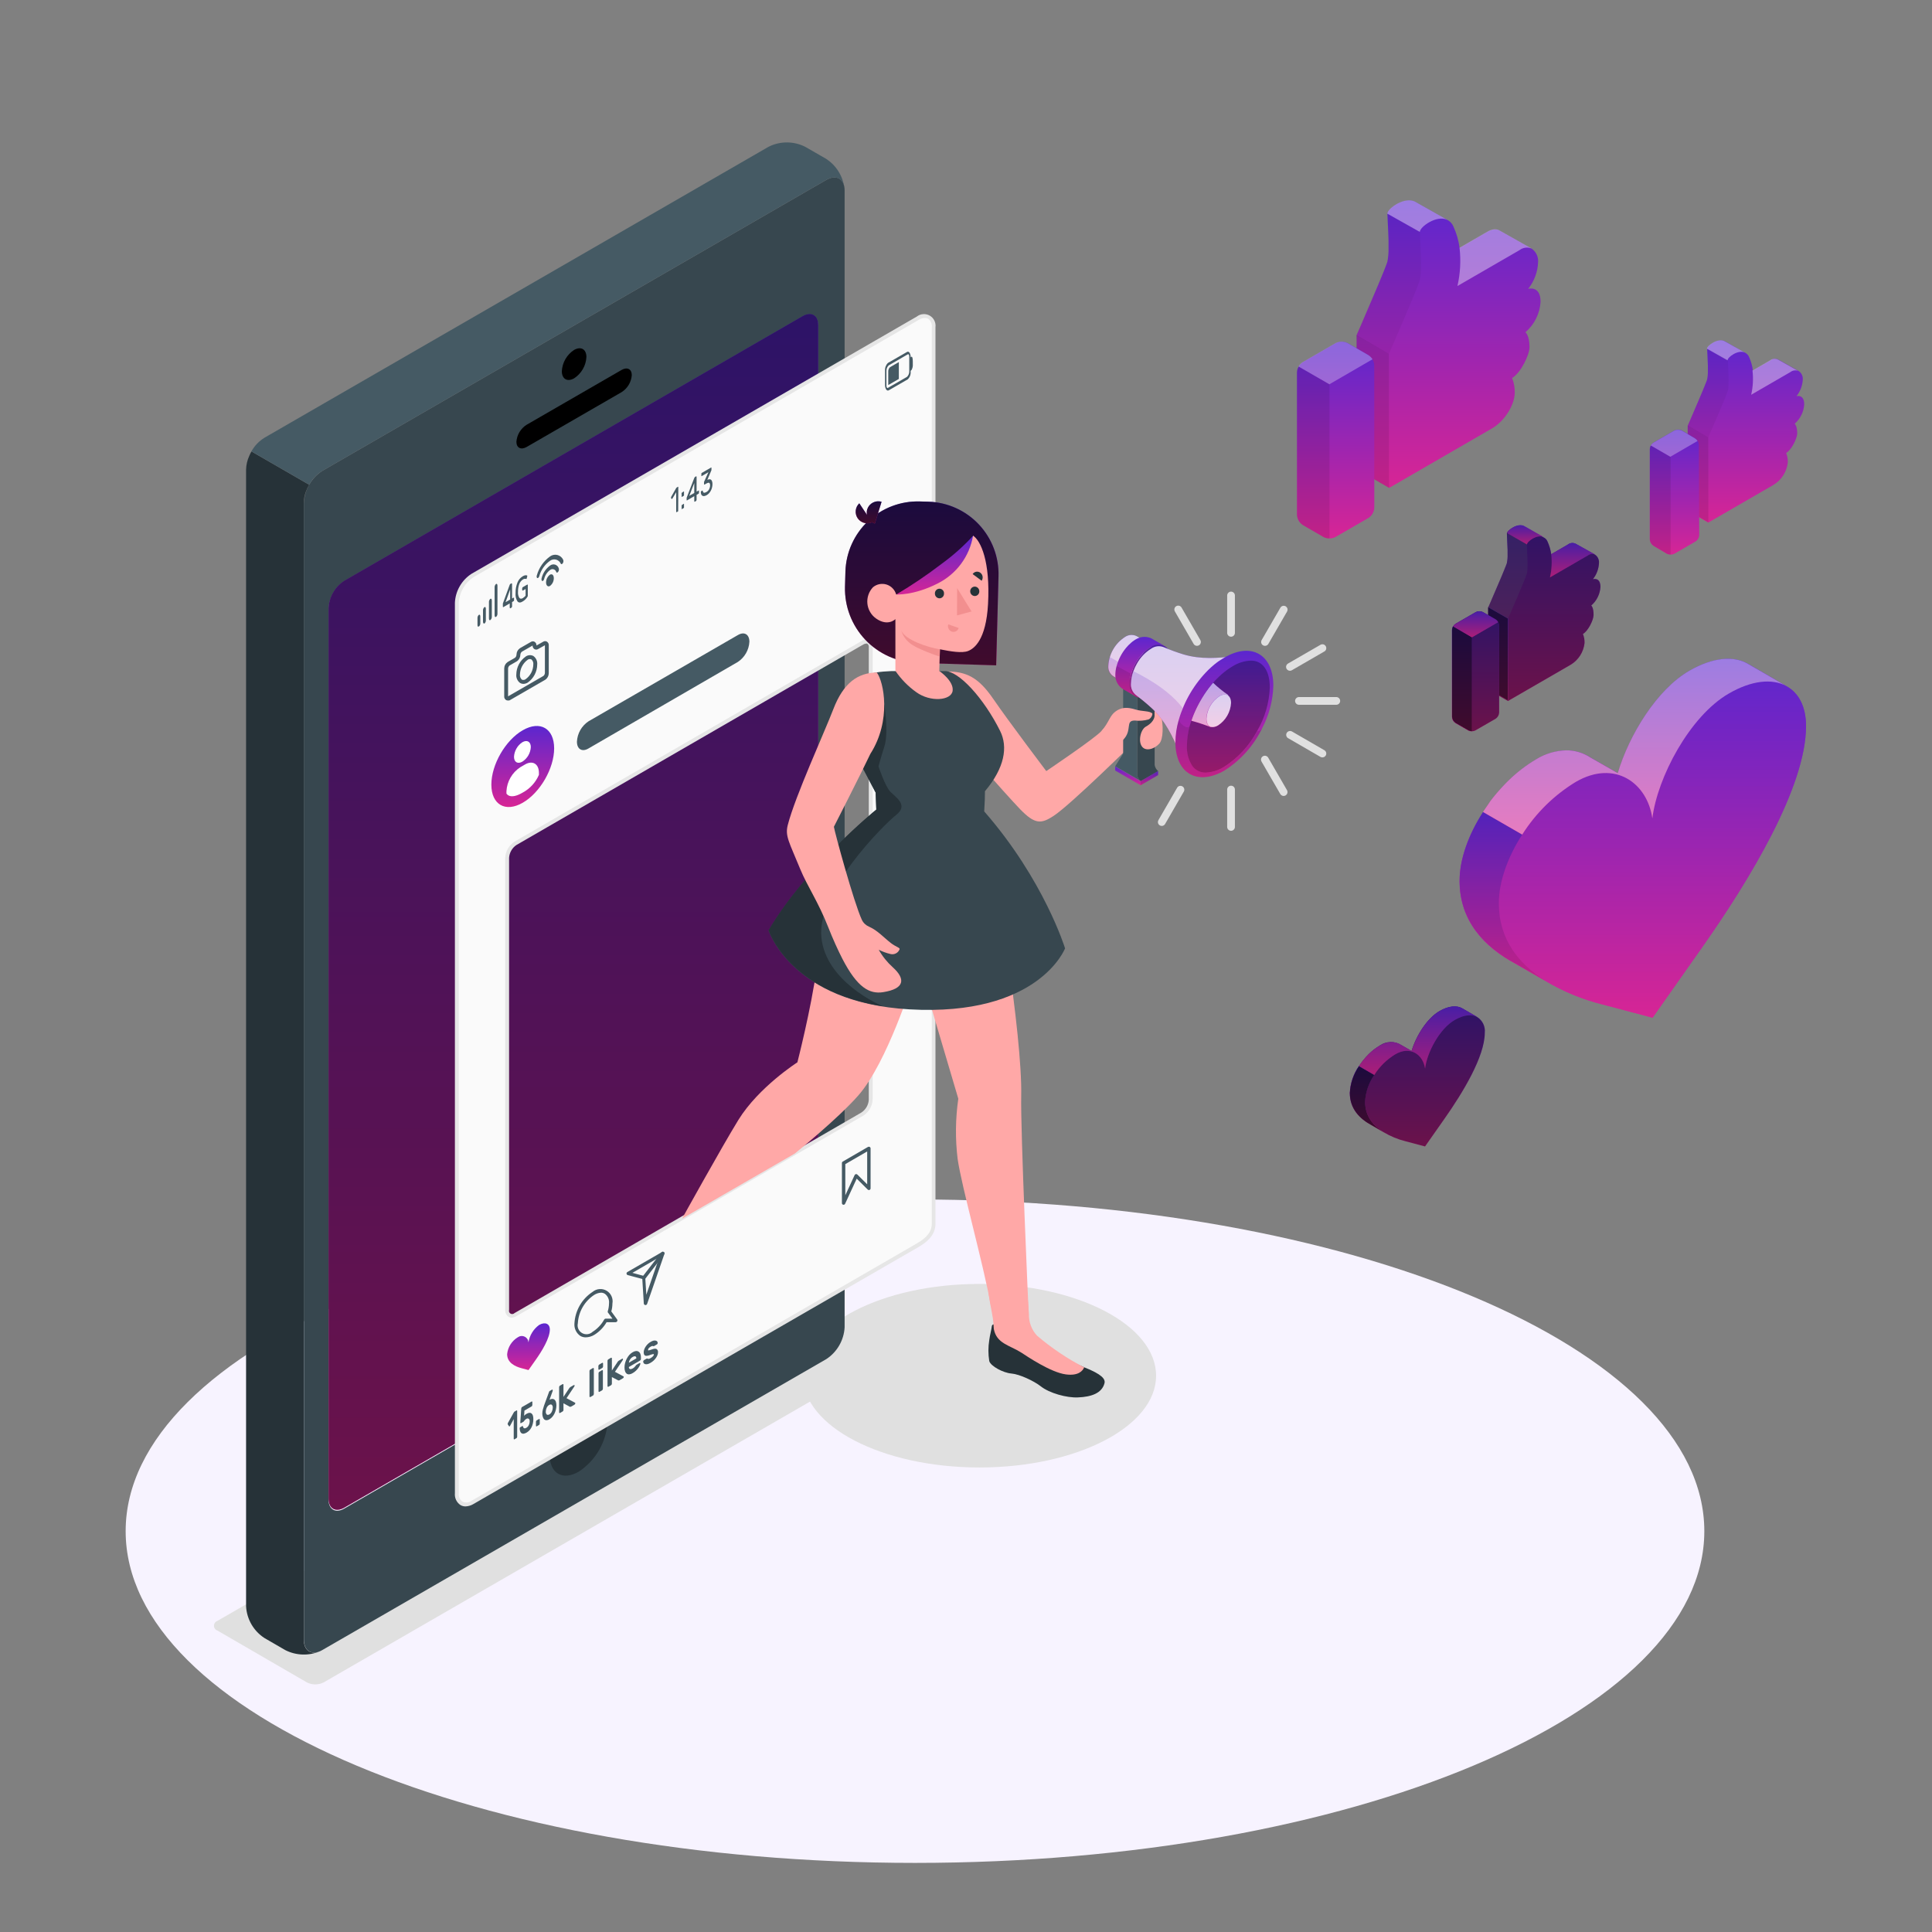 <svg width="103" height="103" viewBox="0 0 103 103" fill="none" xmlns="http://www.w3.org/2000/svg">
<rect x="0" y="0" width="103" height="103" fill="#808080" stroke="none"/>
<path d="M48.78 99.316C72.022 99.316 90.862 91.398 90.862 81.631C90.862 71.864 72.022 63.946 48.78 63.946C25.539 63.946 6.699 71.864 6.699 81.631C6.699 91.398 25.539 99.316 48.78 99.316Z" fill="#F7F3FF"/>
<path d="M52.22 78.235C57.419 78.235 61.634 76.045 61.634 73.343C61.634 70.641 57.419 68.45 52.22 68.45C47.02 68.45 42.806 70.641 42.806 73.343C42.806 76.045 47.02 78.235 52.22 78.235Z" fill="#E0E0E0"/>
<path d="M11.591 86.929L16.362 89.694C16.5 89.764 16.653 89.8 16.808 89.8C16.963 89.8 17.116 89.764 17.254 89.694L46.486 72.816C46.539 72.798 46.586 72.763 46.619 72.717C46.652 72.671 46.67 72.615 46.67 72.558C46.67 72.502 46.652 72.446 46.619 72.4C46.586 72.354 46.539 72.319 46.486 72.301L41.715 69.537C41.576 69.466 41.424 69.43 41.269 69.43C41.114 69.43 40.961 69.466 40.823 69.537L11.591 86.414C11.537 86.432 11.491 86.467 11.458 86.513C11.425 86.559 11.407 86.615 11.407 86.672C11.407 86.728 11.425 86.784 11.458 86.83C11.491 86.876 11.537 86.911 11.591 86.929Z" fill="#E0E0E0"/>
<path d="M44.052 9.593L17.178 25.107C16.893 25.293 16.657 25.544 16.488 25.838C16.318 26.133 16.22 26.463 16.201 26.802V87.407C16.201 88.025 16.64 88.285 17.178 87.972L44.052 72.458C44.336 72.272 44.572 72.022 44.742 71.728C44.912 71.433 45.01 71.104 45.029 70.765V10.157C45.029 9.535 44.59 9.282 44.052 9.593ZM43.622 65.18C43.622 65.713 43.249 66.053 42.783 66.319L18.354 80.426C17.892 80.694 17.515 80.478 17.515 79.942V32.467C17.531 32.176 17.615 31.892 17.761 31.64C17.906 31.387 18.11 31.172 18.354 31.013L42.783 16.908C43.249 16.64 43.622 16.857 43.622 17.39V65.18Z" fill="#37474F"/>
<path d="M17.052 88.036C16.76 88.159 16.445 88.218 16.128 88.207C15.812 88.197 15.501 88.118 15.218 87.976L14.1 87.329C13.814 87.144 13.577 86.895 13.406 86.6C13.236 86.306 13.137 85.976 13.119 85.636V25.033C13.126 24.78 13.184 24.531 13.29 24.302C13.324 24.221 13.363 24.143 13.405 24.067L16.481 25.843C16.415 25.957 16.359 26.077 16.312 26.201C16.238 26.395 16.197 26.599 16.193 26.807V87.412C16.197 87.985 16.57 88.246 17.052 88.036Z" fill="#263238"/>
<path d="M30.849 74.891C31.701 74.398 32.392 74.798 32.392 75.783C32.364 76.319 32.209 76.841 31.941 77.307C31.673 77.772 31.299 78.167 30.849 78.461C29.996 78.953 29.306 78.553 29.306 77.569C29.334 77.032 29.488 76.51 29.756 76.045C30.024 75.579 30.399 75.184 30.849 74.891Z" fill="#263238"/>
<path d="M30.608 18.655C30.971 18.449 31.263 18.616 31.263 19.034C31.252 19.262 31.186 19.483 31.072 19.68C30.958 19.878 30.799 20.045 30.608 20.169C30.246 20.375 29.953 20.208 29.953 19.79C29.965 19.563 30.03 19.341 30.144 19.144C30.258 18.947 30.417 18.779 30.608 18.655Z" fill="black"/>
<path d="M28.077 22.645L33.136 19.724C33.437 19.55 33.682 19.674 33.682 20C33.669 20.183 33.612 20.361 33.518 20.519C33.423 20.677 33.292 20.81 33.136 20.908L28.077 23.829C27.776 24.002 27.531 23.878 27.531 23.551C27.545 23.368 27.601 23.19 27.696 23.033C27.791 22.875 27.922 22.742 28.077 22.645Z" fill="black"/>
<path d="M43.623 65.131C43.623 65.663 43.25 66.003 42.785 66.27L18.355 80.377C17.894 80.643 17.517 80.429 17.517 79.893V32.416C17.532 32.126 17.617 31.842 17.762 31.59C17.908 31.338 18.111 31.123 18.355 30.964L42.785 16.859C43.25 16.591 43.623 16.808 43.623 17.341V65.131Z" fill="url(#paint0_linear_3723_40469)"/>
<path opacity="0.5" d="M43.623 65.131C43.623 65.663 43.25 66.003 42.785 66.27L18.355 80.377C17.894 80.643 17.517 80.429 17.517 79.893V32.416C17.532 32.126 17.617 31.842 17.762 31.59C17.908 31.338 18.111 31.123 18.355 30.964L42.785 16.859C43.25 16.591 43.623 16.808 43.623 17.341V65.131Z" fill="black"/>
<path d="M45.013 10.004C44.943 9.495 44.538 9.311 44.049 9.592L17.172 25.108C16.884 25.289 16.647 25.54 16.482 25.839L13.405 24.063C13.57 23.766 13.808 23.517 14.097 23.338L40.972 7.826C41.275 7.673 41.61 7.593 41.949 7.593C42.289 7.593 42.624 7.673 42.927 7.826L44.049 8.471C44.31 8.643 44.531 8.868 44.698 9.133C44.864 9.397 44.972 9.694 45.013 10.004Z" fill="#455A64"/>
<path d="M48.933 16.965L25.195 30.681C24.953 30.839 24.75 31.052 24.605 31.302C24.459 31.552 24.374 31.834 24.357 32.123V79.61C24.357 80.145 24.734 80.36 25.195 80.094L48.933 66.374C49.396 66.109 49.771 65.769 49.771 65.235V17.443C49.771 16.914 49.396 16.687 48.933 16.965ZM46.424 58.614C46.415 58.769 46.37 58.92 46.293 59.054C46.215 59.188 46.107 59.302 45.977 59.387L27.484 70.078C27.239 70.22 27.039 70.105 27.039 69.821V45.733C27.048 45.578 27.092 45.428 27.169 45.294C27.247 45.16 27.355 45.046 27.484 44.961L45.977 34.269C46.224 34.127 46.424 34.242 46.424 34.527V58.614Z" fill="#FAFAFA"/>
<path d="M24.82 80.31C24.726 80.311 24.632 80.287 24.55 80.24C24.448 80.171 24.367 80.077 24.314 79.966C24.262 79.855 24.24 79.732 24.252 79.609V32.137C24.266 31.828 24.353 31.526 24.507 31.258C24.661 30.989 24.876 30.761 25.135 30.592L48.879 16.876C48.976 16.8 49.093 16.755 49.216 16.747C49.338 16.738 49.461 16.766 49.567 16.827C49.674 16.889 49.76 16.98 49.814 17.091C49.868 17.201 49.889 17.325 49.872 17.447V65.239C49.872 65.884 49.363 66.248 48.982 66.475L25.244 80.182C25.116 80.26 24.97 80.305 24.82 80.31ZM49.305 16.953C49.191 16.957 49.079 16.992 48.982 17.053L25.244 30.769C25.016 30.919 24.826 31.121 24.689 31.358C24.553 31.594 24.474 31.86 24.458 32.133V79.609C24.449 79.696 24.463 79.784 24.499 79.864C24.536 79.944 24.592 80.012 24.664 80.063C24.743 80.097 24.83 80.109 24.916 80.099C25.002 80.088 25.083 80.055 25.152 80.003L48.889 66.285C49.433 65.972 49.676 65.649 49.676 65.235V17.443C49.686 17.357 49.673 17.27 49.639 17.19C49.605 17.111 49.551 17.042 49.483 16.989C49.428 16.961 49.367 16.948 49.305 16.953ZM27.284 70.247C27.224 70.248 27.166 70.232 27.115 70.201C27.054 70.16 27.005 70.104 26.973 70.038C26.941 69.971 26.927 69.898 26.934 69.824V45.733C26.942 45.56 26.991 45.391 27.078 45.241C27.164 45.091 27.285 44.964 27.43 44.87L45.923 34.18C45.981 34.133 46.053 34.105 46.127 34.1C46.202 34.094 46.276 34.111 46.341 34.148C46.406 34.186 46.459 34.242 46.491 34.309C46.524 34.377 46.535 34.452 46.524 34.526V58.614C46.516 58.787 46.467 58.956 46.38 59.106C46.293 59.256 46.172 59.383 46.026 59.477L27.533 70.166C27.459 70.214 27.372 70.242 27.284 70.247ZM46.174 34.312C46.121 34.314 46.07 34.331 46.026 34.359L27.533 45.049C27.419 45.125 27.325 45.226 27.257 45.345C27.189 45.464 27.148 45.596 27.14 45.733V69.835C27.129 69.872 27.131 69.912 27.145 69.948C27.159 69.983 27.185 70.013 27.219 70.033C27.252 70.052 27.291 70.06 27.329 70.055C27.368 70.049 27.403 70.031 27.43 70.004L45.923 59.312C46.037 59.236 46.132 59.135 46.201 59.017C46.269 58.898 46.31 58.765 46.318 58.628V34.522C46.324 34.484 46.32 34.445 46.306 34.408C46.292 34.372 46.268 34.34 46.238 34.316C46.218 34.308 46.196 34.305 46.174 34.308V34.312Z" fill="#E6E6E6"/>
<path d="M25.456 33.316V32.96C25.454 32.928 25.458 32.895 25.47 32.865C25.481 32.835 25.499 32.807 25.522 32.785L25.541 32.775C25.576 32.752 25.607 32.795 25.607 32.871V33.219C25.609 33.252 25.604 33.284 25.593 33.314C25.581 33.344 25.564 33.372 25.541 33.395H25.522C25.485 33.436 25.456 33.391 25.456 33.316Z" fill="#455A64"/>
<path d="M25.75 33.143V32.549C25.748 32.517 25.753 32.484 25.765 32.454C25.776 32.424 25.794 32.397 25.818 32.374L25.837 32.364C25.872 32.341 25.902 32.387 25.902 32.461V33.062C25.905 33.095 25.9 33.127 25.888 33.157C25.877 33.187 25.859 33.215 25.837 33.237H25.818C25.789 33.262 25.75 33.217 25.75 33.143Z" fill="#455A64"/>
<path d="M26.067 32.961V32.106C26.065 32.074 26.07 32.041 26.082 32.011C26.094 31.981 26.112 31.953 26.135 31.931L26.152 31.921C26.189 31.9 26.22 31.943 26.22 32.017V32.874C26.222 32.907 26.217 32.939 26.205 32.969C26.194 32.998 26.175 33.025 26.152 33.047L26.135 33.06C26.098 33.087 26.067 33.043 26.067 32.961Z" fill="#455A64"/>
<path d="M26.369 32.795V31.316C26.367 31.284 26.372 31.252 26.384 31.222C26.395 31.192 26.412 31.165 26.435 31.142L26.453 31.13C26.491 31.11 26.521 31.153 26.521 31.229V32.706C26.524 32.738 26.519 32.77 26.508 32.8C26.496 32.83 26.479 32.857 26.456 32.879L26.437 32.891C26.396 32.914 26.369 32.871 26.369 32.795Z" fill="#455A64"/>
<path d="M27.186 32.422C27.178 32.408 27.174 32.392 27.175 32.376V32.17L26.837 32.366C26.819 32.376 26.809 32.366 26.809 32.335V32.259C26.807 32.245 26.807 32.23 26.809 32.216C26.809 32.205 26.809 32.191 26.809 32.174L27.169 31.19C27.174 31.176 27.18 31.163 27.188 31.151C27.193 31.142 27.201 31.135 27.21 31.13L27.258 31.103C27.272 31.103 27.282 31.093 27.289 31.103C27.297 31.118 27.3 31.134 27.299 31.151V31.909L27.373 31.865C27.388 31.865 27.398 31.865 27.404 31.865C27.407 31.881 27.407 31.897 27.404 31.913V31.964C27.407 31.983 27.407 32.002 27.404 32.02C27.397 32.034 27.386 32.045 27.373 32.053L27.299 32.096V32.312C27.3 32.331 27.296 32.349 27.289 32.366C27.282 32.38 27.271 32.393 27.258 32.401L27.2 32.432C27.186 32.428 27.186 32.428 27.186 32.422ZM27.198 31.962V31.422L26.953 32.104L27.198 31.962Z" fill="#455A64"/>
<path d="M27.586 32.059C27.506 31.927 27.471 31.771 27.487 31.617C27.482 31.426 27.516 31.237 27.586 31.06C27.64 30.919 27.739 30.8 27.868 30.723C27.91 30.696 27.956 30.678 28.004 30.669C28.04 30.662 28.077 30.668 28.109 30.686C28.111 30.688 28.111 30.692 28.111 30.695C28.111 30.698 28.111 30.701 28.109 30.704C28.111 30.712 28.111 30.721 28.109 30.729L28.078 30.842C28.078 30.857 28.074 30.865 28.066 30.867C28.066 30.867 28.066 30.867 28.052 30.867C28.023 30.857 27.992 30.855 27.962 30.859C27.932 30.864 27.903 30.876 27.879 30.893C27.792 30.949 27.725 31.03 27.687 31.126C27.637 31.258 27.613 31.398 27.617 31.538C27.604 31.654 27.628 31.771 27.685 31.872C27.73 31.928 27.792 31.932 27.87 31.889C27.9 31.871 27.928 31.85 27.953 31.827C27.979 31.806 28.001 31.782 28.021 31.755V31.402L27.879 31.483C27.864 31.483 27.854 31.483 27.85 31.483C27.841 31.468 27.838 31.452 27.839 31.435V31.386C27.839 31.367 27.842 31.348 27.85 31.33C27.855 31.317 27.866 31.306 27.879 31.299L28.105 31.168C28.12 31.168 28.132 31.168 28.138 31.168C28.143 31.186 28.143 31.205 28.138 31.223V31.728C28.14 31.742 28.14 31.757 28.138 31.771C28.136 31.783 28.131 31.795 28.126 31.806C28.061 31.916 27.969 32.007 27.858 32.07C27.747 32.14 27.652 32.14 27.586 32.059Z" fill="#455A64"/>
<path d="M48.492 18.806C48.453 18.75 48.405 18.734 48.356 18.763L47.34 19.348C47.285 19.401 47.243 19.465 47.216 19.536C47.189 19.608 47.178 19.684 47.184 19.76V20.52C47.179 20.605 47.2 20.69 47.243 20.763C47.257 20.784 47.275 20.801 47.297 20.812C47.309 20.819 47.323 20.822 47.337 20.822C47.351 20.822 47.365 20.819 47.377 20.812L48.393 20.225C48.448 20.173 48.491 20.108 48.518 20.037C48.545 19.966 48.556 19.889 48.549 19.813V19.047C48.553 18.963 48.533 18.879 48.492 18.806ZM47.28 20.66C47.263 20.626 47.255 20.587 47.258 20.549V19.793C47.255 19.735 47.264 19.677 47.284 19.623C47.305 19.57 47.336 19.52 47.377 19.48L48.393 18.892C48.399 18.889 48.407 18.887 48.414 18.887C48.422 18.887 48.429 18.889 48.436 18.892C48.443 18.896 48.449 18.901 48.455 18.907C48.47 18.942 48.477 18.98 48.475 19.018V19.778C48.478 19.836 48.469 19.894 48.449 19.948C48.428 20.002 48.396 20.05 48.356 20.091L47.34 20.677C47.335 20.68 47.33 20.682 47.324 20.683C47.319 20.684 47.313 20.684 47.307 20.683C47.301 20.681 47.296 20.679 47.291 20.675C47.287 20.672 47.283 20.667 47.28 20.662V20.66Z" fill="#455A64"/>
<path d="M47.92 19.302V20.202L47.374 20.517C47.364 20.517 47.359 20.517 47.355 20.517C47.356 20.507 47.356 20.497 47.355 20.486V19.811C47.353 19.768 47.36 19.725 47.376 19.685C47.391 19.645 47.414 19.609 47.444 19.578L47.92 19.302Z" fill="#455A64"/>
<path d="M48.596 19.019C48.633 18.997 48.664 19.104 48.664 19.26V19.402C48.675 19.516 48.651 19.631 48.594 19.73L48.526 19.777V19.058L48.596 19.019Z" fill="#455A64"/>
<path d="M29.525 30.828C29.524 30.908 29.506 30.986 29.47 31.058C29.434 31.129 29.383 31.192 29.319 31.24C29.21 31.302 29.113 31.217 29.113 31.05C29.113 30.97 29.132 30.891 29.167 30.82C29.203 30.748 29.255 30.686 29.319 30.638C29.438 30.576 29.525 30.661 29.525 30.828Z" fill="#455A64"/>
<path d="M29.334 30.145C29.103 30.311 28.94 30.555 28.874 30.831C28.858 30.893 28.874 30.951 28.897 30.969C28.934 30.994 28.99 30.944 29.01 30.868C29.056 30.672 29.171 30.5 29.334 30.382C29.361 30.362 29.392 30.349 29.425 30.344C29.459 30.339 29.493 30.342 29.524 30.354C29.556 30.365 29.585 30.384 29.607 30.408C29.63 30.433 29.646 30.463 29.655 30.495C29.678 30.549 29.733 30.532 29.77 30.466C29.785 30.442 29.794 30.416 29.797 30.388C29.801 30.361 29.799 30.333 29.791 30.306C29.779 30.26 29.755 30.218 29.723 30.183C29.69 30.148 29.649 30.121 29.605 30.105C29.56 30.09 29.511 30.085 29.464 30.092C29.417 30.099 29.372 30.117 29.334 30.145Z" fill="#455A64"/>
<path d="M29.326 29.663C28.985 29.908 28.738 30.261 28.623 30.665C28.601 30.728 28.607 30.794 28.638 30.815C28.673 30.837 28.727 30.794 28.749 30.72C28.84 30.387 29.043 30.096 29.324 29.896C29.37 29.862 29.423 29.839 29.479 29.829C29.535 29.818 29.592 29.82 29.648 29.835C29.703 29.85 29.753 29.877 29.797 29.915C29.84 29.952 29.874 29.998 29.897 30.051C29.921 30.096 29.973 30.081 30.01 30.018C30.025 29.992 30.034 29.963 30.037 29.934C30.04 29.904 30.036 29.875 30.026 29.847C29.997 29.784 29.955 29.728 29.902 29.683C29.849 29.639 29.787 29.607 29.72 29.589C29.653 29.571 29.582 29.569 29.514 29.582C29.446 29.595 29.382 29.622 29.326 29.663Z" fill="#455A64"/>
<path d="M36.156 27.203C36.159 27.217 36.159 27.232 36.156 27.246C36.156 27.259 36.142 27.269 36.131 27.273L36.082 27.302C36.079 27.305 36.075 27.307 36.07 27.307C36.066 27.307 36.062 27.305 36.059 27.302C36.052 27.294 36.048 27.282 36.049 27.271V26.241L35.851 26.573C35.846 26.584 35.837 26.593 35.826 26.598C35.823 26.599 35.819 26.601 35.815 26.601C35.811 26.601 35.807 26.599 35.804 26.598L35.775 26.556C35.77 26.545 35.77 26.532 35.775 26.521C35.777 26.507 35.781 26.493 35.787 26.48L36.049 26.021C36.054 26.012 36.06 26.005 36.067 25.998L36.088 25.984L36.137 25.955C36.141 25.952 36.145 25.951 36.15 25.951C36.154 25.951 36.159 25.952 36.162 25.955C36.166 25.964 36.166 25.974 36.162 25.984L36.156 27.203Z" fill="#455A64"/>
<path d="M36.444 26.205C36.447 26.202 36.451 26.2 36.455 26.2C36.459 26.2 36.463 26.202 36.466 26.205C36.47 26.215 36.47 26.226 36.466 26.236V26.369C36.469 26.383 36.469 26.397 36.466 26.411C36.461 26.422 36.453 26.432 36.444 26.439L36.361 26.487C36.351 26.487 36.343 26.487 36.339 26.487C36.336 26.482 36.335 26.477 36.335 26.471C36.335 26.466 36.336 26.461 36.339 26.456V26.33C36.334 26.317 36.334 26.303 36.339 26.289C36.34 26.283 36.343 26.277 36.347 26.273C36.351 26.267 36.356 26.263 36.361 26.26L36.444 26.205ZM36.444 26.864C36.447 26.861 36.451 26.859 36.455 26.859C36.459 26.859 36.463 26.861 36.466 26.864C36.47 26.874 36.47 26.885 36.466 26.895V27.023C36.469 27.035 36.469 27.049 36.466 27.062C36.462 27.074 36.454 27.084 36.444 27.09L36.361 27.138C36.351 27.138 36.343 27.138 36.339 27.138C36.336 27.133 36.335 27.128 36.335 27.123C36.335 27.119 36.336 27.113 36.339 27.109V26.988C36.335 26.973 36.335 26.958 36.339 26.944C36.34 26.938 36.343 26.933 36.347 26.928C36.351 26.924 36.356 26.92 36.361 26.918L36.444 26.864Z" fill="#455A64"/>
<path d="M37.046 26.745C37.043 26.747 37.039 26.748 37.035 26.748C37.031 26.748 37.027 26.747 37.023 26.745C37.016 26.736 37.012 26.725 37.013 26.714V26.452L36.63 26.675C36.627 26.677 36.623 26.678 36.619 26.678C36.615 26.678 36.611 26.677 36.607 26.675C36.603 26.665 36.603 26.654 36.607 26.644V26.576C36.607 26.564 36.607 26.552 36.607 26.541L36.62 26.502L37.007 25.498C37.013 25.483 37.02 25.468 37.028 25.453C37.034 25.442 37.044 25.433 37.054 25.426L37.104 25.397C37.107 25.395 37.111 25.394 37.115 25.394C37.119 25.394 37.123 25.395 37.127 25.397C37.134 25.406 37.138 25.417 37.137 25.428V26.213L37.242 26.153C37.245 26.151 37.249 26.15 37.253 26.15C37.257 26.15 37.261 26.151 37.264 26.153C37.268 26.163 37.268 26.173 37.264 26.182V26.25C37.267 26.265 37.267 26.279 37.264 26.294C37.26 26.305 37.252 26.314 37.242 26.32L37.137 26.382V26.642C37.136 26.656 37.133 26.67 37.127 26.683C37.122 26.694 37.114 26.704 37.104 26.712L37.046 26.745ZM37.013 26.283V25.752L36.747 26.434L37.013 26.283Z" fill="#455A64"/>
<path d="M37.468 26.179C37.471 26.197 37.477 26.214 37.484 26.231C37.492 26.245 37.504 26.257 37.517 26.266C37.536 26.271 37.556 26.271 37.575 26.266C37.638 26.25 37.695 26.217 37.74 26.171C37.764 26.147 37.785 26.12 37.802 26.091C37.818 26.06 37.832 26.027 37.841 25.994C37.853 25.956 37.858 25.918 37.857 25.878C37.859 25.847 37.854 25.815 37.843 25.786C37.84 25.776 37.835 25.767 37.828 25.759C37.821 25.751 37.813 25.745 37.804 25.74C37.785 25.733 37.763 25.733 37.744 25.74C37.718 25.747 37.693 25.757 37.67 25.771L37.567 25.831C37.564 25.834 37.56 25.835 37.556 25.835C37.551 25.835 37.547 25.834 37.544 25.831C37.537 25.823 37.533 25.811 37.534 25.8V25.732C37.532 25.721 37.532 25.709 37.534 25.697L37.546 25.666L37.767 25.174L37.414 25.38C37.411 25.383 37.407 25.384 37.403 25.384C37.399 25.384 37.395 25.383 37.392 25.38C37.39 25.375 37.389 25.37 37.389 25.366C37.389 25.36 37.39 25.356 37.392 25.351V25.283C37.388 25.27 37.388 25.255 37.392 25.242C37.393 25.236 37.396 25.23 37.4 25.225C37.404 25.22 37.409 25.216 37.414 25.213L37.907 24.927C37.91 24.924 37.914 24.923 37.918 24.923C37.922 24.923 37.926 24.924 37.929 24.927C37.933 24.937 37.933 24.948 37.929 24.958V25.023C37.932 25.036 37.932 25.048 37.929 25.061C37.925 25.074 37.921 25.087 37.915 25.1L37.709 25.584C37.743 25.565 37.781 25.553 37.82 25.551C37.851 25.548 37.882 25.557 37.907 25.576C37.934 25.599 37.953 25.63 37.962 25.664C37.978 25.712 37.985 25.762 37.983 25.812C37.983 25.875 37.975 25.938 37.958 25.998C37.944 26.055 37.923 26.111 37.894 26.163C37.869 26.212 37.836 26.258 37.798 26.299C37.764 26.337 37.724 26.37 37.68 26.395C37.637 26.423 37.589 26.44 37.538 26.447C37.504 26.453 37.47 26.445 37.441 26.426C37.415 26.409 37.394 26.384 37.383 26.354C37.37 26.319 37.363 26.281 37.363 26.243C37.36 26.232 37.36 26.221 37.363 26.21C37.366 26.201 37.373 26.192 37.382 26.187L37.437 26.154C37.44 26.152 37.444 26.151 37.448 26.151C37.453 26.151 37.456 26.152 37.46 26.154C37.465 26.162 37.468 26.17 37.468 26.179Z" fill="#455A64"/>
<path d="M27.869 38.932C28.794 38.398 29.543 38.831 29.543 39.898C29.543 40.965 28.794 42.263 27.869 42.796C26.944 43.33 26.196 42.897 26.196 41.83C26.196 40.763 26.944 39.463 27.869 38.932Z" fill="url(#paint1_linear_3723_40469)"/>
<path d="M27.85 39.569C28.099 39.426 28.299 39.542 28.299 39.828C28.291 39.984 28.246 40.136 28.168 40.271C28.09 40.406 27.981 40.52 27.85 40.605C27.603 40.749 27.403 40.634 27.403 40.347C27.411 40.192 27.456 40.04 27.534 39.905C27.611 39.769 27.72 39.654 27.85 39.569Z" fill="white"/>
<path d="M28.731 41.2C28.731 40.73 28.399 40.52 27.993 40.755L27.738 40.903C27.524 41.043 27.345 41.231 27.217 41.453C27.089 41.675 27.015 41.923 27 42.179V42.306C27 42.306 27.176 42.663 27.866 42.255C28.253 42.047 28.558 41.714 28.731 41.309V41.2Z" fill="white"/>
<path d="M31.378 38.453L39.334 33.859C39.68 33.653 39.952 33.82 39.952 34.213C39.941 34.429 39.879 34.638 39.771 34.826C39.664 35.013 39.514 35.172 39.334 35.291L31.376 39.901C31.032 40.107 30.758 39.94 30.758 39.541C30.769 39.323 30.831 39.111 30.938 38.922C31.046 38.733 31.197 38.573 31.378 38.453Z" fill="#455A64"/>
<path d="M28.176 73.042L27.807 72.943C27.455 72.851 27.037 72.647 27.037 72.195C27.055 72.011 27.116 71.833 27.215 71.677C27.314 71.52 27.448 71.389 27.607 71.293C27.66 71.256 27.721 71.233 27.785 71.228C27.849 71.222 27.913 71.234 27.971 71.262C28.029 71.289 28.078 71.332 28.114 71.386C28.15 71.439 28.17 71.501 28.174 71.565C28.233 71.194 28.437 70.861 28.74 70.638C29.058 70.457 29.313 70.566 29.313 70.881C29.313 71.332 28.901 72.02 28.544 72.519L28.176 73.042Z" fill="url(#paint2_linear_3723_40469)"/>
<path d="M31.226 71.297C31.126 71.298 31.027 71.273 30.94 71.223C30.832 71.149 30.746 71.048 30.691 70.929C30.635 70.811 30.613 70.68 30.625 70.549C30.644 70.214 30.741 69.887 30.909 69.596C31.077 69.304 31.312 69.057 31.593 68.873C31.696 68.787 31.823 68.735 31.956 68.724C32.089 68.713 32.223 68.743 32.338 68.811C32.454 68.879 32.546 68.98 32.601 69.102C32.657 69.223 32.674 69.359 32.65 69.491C32.649 69.634 32.629 69.777 32.59 69.915L32.903 70.346C32.912 70.36 32.916 70.376 32.916 70.393C32.916 70.41 32.912 70.426 32.903 70.44C32.895 70.455 32.884 70.467 32.87 70.476C32.855 70.484 32.839 70.489 32.823 70.49H32.339C32.179 70.766 31.953 70.998 31.682 71.165C31.544 71.249 31.387 71.294 31.226 71.297ZM32.05 68.916C31.92 68.922 31.794 68.962 31.684 69.031C31.428 69.198 31.216 69.422 31.063 69.686C30.911 69.949 30.823 70.245 30.806 70.549C30.783 70.649 30.792 70.753 30.832 70.847C30.873 70.94 30.942 71.018 31.031 71.069C31.119 71.12 31.222 71.141 31.323 71.129C31.424 71.117 31.519 71.073 31.593 71.003C31.851 70.84 32.064 70.615 32.211 70.348C32.219 70.334 32.23 70.323 32.244 70.314C32.258 70.306 32.273 70.302 32.289 70.302H32.652L32.427 69.995C32.415 69.984 32.406 69.97 32.402 69.954C32.397 69.938 32.398 69.921 32.403 69.905C32.443 69.771 32.466 69.632 32.468 69.493C32.48 69.394 32.466 69.294 32.426 69.203C32.387 69.112 32.324 69.033 32.244 68.974C32.186 68.938 32.119 68.918 32.05 68.916Z" fill="#455A64"/>
<path d="M34.402 69.576C34.381 69.573 34.362 69.563 34.347 69.548C34.333 69.532 34.325 69.512 34.323 69.491L34.243 68.185L33.468 67.979C33.451 67.975 33.436 67.966 33.424 67.952C33.413 67.939 33.405 67.923 33.403 67.905C33.4 67.887 33.403 67.869 33.411 67.853C33.419 67.837 33.432 67.823 33.448 67.815L35.292 66.75C35.307 66.74 35.325 66.734 35.343 66.734C35.361 66.734 35.379 66.74 35.395 66.75C35.409 66.762 35.419 66.778 35.424 66.796C35.428 66.814 35.428 66.833 35.421 66.85L34.501 69.51C34.495 69.531 34.482 69.549 34.464 69.561C34.445 69.573 34.423 69.579 34.402 69.576ZM33.716 67.858L34.334 68.027C34.352 68.032 34.368 68.043 34.38 68.057C34.392 68.072 34.399 68.09 34.4 68.109L34.457 69.026L35.15 67.026L33.716 67.858Z" fill="#455A64"/>
<path d="M34.325 68.205C34.304 68.205 34.285 68.198 34.269 68.184C34.26 68.177 34.252 68.168 34.246 68.158C34.24 68.148 34.237 68.136 34.235 68.125C34.234 68.113 34.235 68.101 34.238 68.09C34.242 68.079 34.247 68.068 34.255 68.059L35.26 66.767C35.275 66.749 35.297 66.736 35.32 66.733C35.344 66.73 35.368 66.736 35.388 66.751C35.397 66.758 35.405 66.767 35.411 66.778C35.416 66.788 35.42 66.8 35.421 66.812C35.423 66.823 35.422 66.835 35.418 66.847C35.415 66.858 35.41 66.869 35.402 66.879L34.405 68.17C34.395 68.182 34.383 68.191 34.369 68.197C34.355 68.204 34.34 68.206 34.325 68.205Z" fill="#455A64"/>
<path d="M44.975 64.229H44.957C44.936 64.225 44.918 64.214 44.905 64.198C44.892 64.182 44.884 64.162 44.885 64.141V62.004C44.885 61.988 44.889 61.973 44.897 61.959C44.905 61.945 44.916 61.934 44.93 61.926L46.277 61.145C46.291 61.138 46.307 61.134 46.323 61.134C46.339 61.134 46.354 61.138 46.368 61.145C46.382 61.154 46.393 61.166 46.401 61.18C46.409 61.194 46.413 61.21 46.413 61.226V63.354C46.413 63.372 46.408 63.389 46.398 63.404C46.388 63.419 46.374 63.431 46.358 63.438C46.341 63.445 46.323 63.446 46.305 63.443C46.288 63.439 46.272 63.43 46.259 63.417L45.674 62.837L45.056 64.174C45.049 64.19 45.038 64.204 45.024 64.213C45.01 64.223 44.993 64.229 44.975 64.229ZM45.066 62.062V63.724L45.562 62.647C45.568 62.633 45.577 62.622 45.589 62.613C45.6 62.604 45.614 62.598 45.628 62.596C45.643 62.593 45.658 62.593 45.672 62.598C45.686 62.602 45.699 62.61 45.709 62.62L46.232 63.139V61.386L45.066 62.062Z" fill="#455A64"/>
<path d="M31.659 74.317C31.658 74.334 31.653 74.35 31.645 74.365C31.637 74.38 31.625 74.393 31.61 74.402L31.476 74.478C31.462 74.478 31.451 74.488 31.441 74.478C31.436 74.475 31.432 74.47 31.429 74.465C31.427 74.459 31.426 74.453 31.427 74.447V73.096C31.427 73.079 31.432 73.062 31.441 73.048C31.449 73.033 31.461 73.02 31.476 73.011L31.61 72.935C31.624 72.935 31.634 72.925 31.645 72.935C31.649 72.939 31.653 72.943 31.656 72.949C31.658 72.954 31.66 72.96 31.659 72.966V74.317Z" fill="#455A64"/>
<path d="M32.103 72.657C32.108 72.654 32.114 72.653 32.119 72.653C32.125 72.653 32.131 72.654 32.136 72.657C32.141 72.661 32.145 72.666 32.148 72.672C32.15 72.677 32.151 72.684 32.15 72.69V72.849C32.149 72.866 32.145 72.882 32.136 72.897C32.128 72.911 32.117 72.924 32.103 72.933L31.948 73.022C31.943 73.025 31.938 73.027 31.932 73.027C31.926 73.027 31.92 73.025 31.915 73.022C31.915 73.022 31.901 73.007 31.901 72.993V72.83C31.901 72.814 31.906 72.798 31.915 72.785C31.923 72.77 31.934 72.757 31.948 72.748L32.103 72.657ZM32.142 74.042C32.141 74.058 32.136 74.074 32.127 74.089C32.119 74.104 32.107 74.117 32.093 74.126L31.959 74.202C31.944 74.202 31.934 74.213 31.924 74.202C31.919 74.199 31.915 74.194 31.913 74.189C31.91 74.183 31.909 74.177 31.909 74.171V73.211C31.91 73.195 31.915 73.178 31.924 73.164C31.931 73.149 31.944 73.137 31.959 73.129L32.093 73.049C32.098 73.046 32.104 73.044 32.11 73.044C32.116 73.044 32.122 73.046 32.127 73.049C32.132 73.052 32.136 73.057 32.139 73.062C32.141 73.068 32.142 73.074 32.142 73.079V74.042Z" fill="#455A64"/>
<path d="M32.621 73.415V73.769C32.621 73.786 32.616 73.803 32.607 73.817C32.598 73.832 32.586 73.845 32.572 73.854L32.438 73.93C32.423 73.93 32.413 73.94 32.403 73.93C32.398 73.927 32.394 73.922 32.392 73.916C32.389 73.911 32.388 73.905 32.388 73.899V72.548C32.389 72.531 32.394 72.515 32.403 72.501C32.41 72.486 32.423 72.473 32.438 72.466L32.572 72.387C32.586 72.387 32.596 72.387 32.607 72.387C32.612 72.391 32.615 72.395 32.618 72.401C32.621 72.406 32.622 72.412 32.621 72.418V73.067L32.92 72.616C32.928 72.603 32.937 72.59 32.947 72.579C32.958 72.564 32.972 72.551 32.988 72.542L33.171 72.437C33.175 72.434 33.18 72.432 33.185 72.432C33.191 72.432 33.196 72.434 33.2 72.437C33.2 72.437 33.212 72.449 33.212 72.463C33.213 72.47 33.213 72.477 33.212 72.484C33.208 72.496 33.203 72.507 33.196 72.517L32.784 73.135L33.239 73.378C33.245 73.381 33.249 73.385 33.253 73.39C33.255 73.396 33.255 73.401 33.253 73.407C33.253 73.421 33.249 73.436 33.241 73.448C33.234 73.461 33.223 73.472 33.21 73.479L33.037 73.58C33.023 73.588 33.008 73.594 32.992 73.594H32.963L32.621 73.415Z" fill="#455A64"/>
<path d="M30.04 74.812V75.167C30.04 75.183 30.035 75.2 30.027 75.214C30.018 75.229 30.007 75.242 29.992 75.251L29.857 75.329C29.852 75.332 29.846 75.334 29.84 75.334C29.834 75.334 29.828 75.332 29.823 75.329C29.813 75.329 29.809 75.315 29.809 75.299V73.954C29.809 73.937 29.814 73.92 29.823 73.906C29.831 73.891 29.842 73.879 29.857 73.871L29.992 73.793C29.998 73.789 30.004 73.787 30.01 73.787C30.016 73.787 30.022 73.789 30.027 73.793C30.032 73.797 30.035 73.801 30.037 73.807C30.039 73.812 30.04 73.818 30.04 73.824V74.473L30.338 74.023C30.347 74.01 30.357 73.997 30.367 73.984C30.378 73.969 30.392 73.957 30.409 73.947L30.59 73.842C30.602 73.842 30.613 73.842 30.621 73.842C30.625 73.845 30.628 73.849 30.631 73.854C30.633 73.859 30.634 73.864 30.633 73.869C30.633 73.869 30.633 73.883 30.633 73.89C30.629 73.902 30.623 73.913 30.614 73.923L30.203 74.541L30.658 74.784L30.67 74.796C30.67 74.796 30.67 74.796 30.67 74.812C30.67 74.827 30.665 74.841 30.658 74.854C30.65 74.867 30.64 74.878 30.627 74.887L30.454 74.986C30.44 74.994 30.425 74.999 30.409 75C30.4 75.002 30.391 75.002 30.382 75L30.04 74.812Z" fill="#455A64"/>
<path d="M33.294 72.903C33.294 72.824 33.304 72.745 33.325 72.669C33.345 72.59 33.374 72.514 33.411 72.442C33.449 72.368 33.495 72.299 33.549 72.236C33.602 72.178 33.663 72.129 33.73 72.09C33.785 72.055 33.847 72.034 33.912 72.026C33.96 72.022 34.009 72.034 34.05 72.061C34.091 72.089 34.122 72.129 34.138 72.176C34.16 72.234 34.17 72.296 34.169 72.358V72.452C34.169 72.469 34.164 72.484 34.155 72.498C34.147 72.513 34.136 72.525 34.122 72.535L33.526 72.879C33.525 72.905 33.53 72.93 33.543 72.953C33.553 72.97 33.569 72.982 33.588 72.988C33.61 72.993 33.632 72.993 33.654 72.988C33.681 72.981 33.706 72.971 33.73 72.957C33.764 72.939 33.795 72.916 33.823 72.889C33.845 72.868 33.865 72.846 33.883 72.821C33.892 72.806 33.902 72.793 33.914 72.78L33.949 72.753L34.091 72.671C34.096 72.668 34.102 72.666 34.108 72.666C34.114 72.666 34.12 72.668 34.126 72.671C34.136 72.671 34.14 72.685 34.14 72.702C34.135 72.733 34.126 72.764 34.111 72.792C34.09 72.84 34.064 72.884 34.033 72.926C33.996 72.978 33.953 73.027 33.907 73.072C33.855 73.124 33.795 73.168 33.73 73.204C33.676 73.24 33.614 73.262 33.549 73.27C33.5 73.275 33.451 73.263 33.411 73.235C33.37 73.203 33.34 73.159 33.325 73.109C33.303 73.043 33.292 72.973 33.294 72.903ZM33.73 72.343C33.697 72.361 33.667 72.384 33.642 72.411C33.618 72.435 33.598 72.462 33.582 72.492C33.565 72.517 33.552 72.546 33.543 72.576C33.535 72.6 33.529 72.625 33.526 72.65L33.928 72.417C33.926 72.398 33.922 72.379 33.916 72.36C33.91 72.342 33.899 72.326 33.883 72.316C33.865 72.306 33.845 72.303 33.825 72.306C33.791 72.312 33.759 72.324 33.73 72.343Z" fill="#455A64"/>
<path d="M34.86 72.224C34.86 72.207 34.856 72.197 34.847 72.193C34.834 72.188 34.818 72.188 34.804 72.193L34.72 72.215L34.588 72.261C34.546 72.275 34.502 72.282 34.458 72.283C34.429 72.285 34.4 72.276 34.376 72.259C34.353 72.242 34.337 72.218 34.331 72.191C34.322 72.156 34.318 72.12 34.318 72.084C34.319 72.037 34.328 71.991 34.345 71.948C34.362 71.895 34.386 71.845 34.417 71.799C34.45 71.749 34.488 71.702 34.53 71.659C34.576 71.612 34.629 71.572 34.687 71.54C34.736 71.51 34.788 71.487 34.843 71.472C34.882 71.464 34.921 71.464 34.959 71.472C34.988 71.477 35.015 71.492 35.035 71.515C35.052 71.538 35.062 71.566 35.064 71.595C35.065 71.612 35.061 71.629 35.051 71.643C35.043 71.657 35.031 71.669 35.016 71.678L34.878 71.758C34.867 71.767 34.853 71.771 34.839 71.77L34.81 71.76H34.767C34.739 71.767 34.711 71.778 34.687 71.795C34.651 71.815 34.62 71.84 34.592 71.869C34.567 71.892 34.552 71.924 34.551 71.958C34.547 71.968 34.547 71.98 34.551 71.991C34.557 71.993 34.563 71.995 34.569 71.995C34.576 71.995 34.582 71.993 34.588 71.991C34.614 71.987 34.639 71.981 34.664 71.972L34.792 71.929C34.897 71.896 34.973 71.892 35.016 71.929C35.04 71.95 35.058 71.976 35.069 72.005C35.08 72.035 35.084 72.067 35.08 72.098C35.079 72.145 35.07 72.192 35.053 72.236C35.035 72.288 35.009 72.338 34.977 72.384C34.941 72.437 34.899 72.486 34.852 72.531C34.801 72.579 34.745 72.62 34.685 72.654C34.633 72.687 34.577 72.711 34.518 72.726C34.478 72.734 34.437 72.734 34.396 72.726C34.366 72.719 34.34 72.702 34.321 72.677C34.302 72.653 34.291 72.623 34.291 72.592C34.29 72.576 34.294 72.559 34.304 72.545C34.313 72.53 34.325 72.518 34.339 72.508L34.477 72.43C34.483 72.427 34.489 72.425 34.496 72.425C34.503 72.425 34.51 72.427 34.516 72.43L34.547 72.444C34.562 72.449 34.579 72.449 34.594 72.444C34.627 72.437 34.657 72.424 34.685 72.405C34.705 72.395 34.723 72.384 34.74 72.37L34.794 72.326L34.833 72.279C34.848 72.264 34.857 72.244 34.86 72.224Z" fill="#455A64"/>
<path d="M27.069 75.937C27.066 75.931 27.065 75.924 27.065 75.918C27.065 75.912 27.066 75.905 27.069 75.9C27.07 75.883 27.075 75.867 27.084 75.852L27.38 75.321L27.403 75.284C27.409 75.272 27.418 75.263 27.43 75.257L27.537 75.195C27.538 75.193 27.54 75.192 27.542 75.191C27.544 75.19 27.547 75.189 27.549 75.189C27.551 75.189 27.554 75.19 27.556 75.191C27.558 75.192 27.56 75.193 27.561 75.195C27.566 75.199 27.569 75.205 27.57 75.21C27.572 75.216 27.573 75.222 27.572 75.228V76.592C27.572 76.608 27.569 76.624 27.561 76.639C27.556 76.651 27.547 76.662 27.537 76.67L27.425 76.734C27.422 76.737 27.417 76.739 27.412 76.739C27.407 76.739 27.402 76.737 27.399 76.734C27.395 76.729 27.392 76.724 27.39 76.717C27.388 76.711 27.388 76.705 27.388 76.699V75.656L27.193 76.015C27.193 76.029 27.176 76.04 27.166 76.042C27.163 76.045 27.158 76.046 27.154 76.046C27.149 76.046 27.145 76.045 27.141 76.042L27.069 75.937Z" fill="#455A64"/>
<path d="M27.789 75.095C27.79 75.078 27.794 75.062 27.802 75.047C27.806 75.034 27.815 75.023 27.826 75.016L28.343 74.718C28.347 74.715 28.351 74.713 28.356 74.713C28.36 74.713 28.365 74.715 28.368 74.718C28.372 74.722 28.376 74.727 28.378 74.733C28.38 74.738 28.381 74.745 28.381 74.751V74.901C28.38 74.918 28.376 74.934 28.368 74.948C28.363 74.961 28.354 74.971 28.343 74.979L27.958 75.202L27.942 75.482C27.963 75.455 27.988 75.431 28.016 75.412C28.035 75.398 28.055 75.385 28.076 75.373C28.119 75.346 28.167 75.329 28.218 75.321C28.258 75.316 28.298 75.327 28.331 75.35C28.367 75.378 28.394 75.416 28.407 75.459C28.427 75.522 28.436 75.587 28.434 75.653C28.436 75.736 28.426 75.819 28.405 75.9C28.389 75.972 28.363 76.041 28.329 76.106C28.299 76.164 28.261 76.217 28.216 76.265C28.174 76.306 28.127 76.343 28.076 76.374C28.026 76.404 27.971 76.425 27.913 76.434C27.873 76.438 27.833 76.429 27.8 76.407C27.769 76.382 27.746 76.349 27.734 76.312C27.717 76.266 27.708 76.219 27.707 76.17C27.704 76.154 27.704 76.138 27.707 76.123C27.712 76.11 27.722 76.099 27.734 76.092L27.845 76.028C27.849 76.025 27.853 76.024 27.857 76.024C27.862 76.024 27.866 76.025 27.87 76.028C27.878 76.035 27.884 76.045 27.886 76.057C27.888 76.08 27.896 76.102 27.911 76.121C27.921 76.133 27.936 76.142 27.952 76.145C27.969 76.151 27.987 76.151 28.004 76.145C28.025 76.138 28.046 76.129 28.065 76.118C28.12 76.085 28.164 76.036 28.191 75.978C28.223 75.914 28.239 75.844 28.238 75.772C28.241 75.748 28.238 75.724 28.23 75.701C28.222 75.678 28.208 75.657 28.191 75.641C28.172 75.628 28.151 75.621 28.128 75.621C28.106 75.621 28.084 75.628 28.065 75.641C28.041 75.653 28.019 75.669 27.999 75.688C27.985 75.701 27.971 75.717 27.96 75.733L27.933 75.77C27.925 75.781 27.914 75.791 27.903 75.799L27.775 75.871C27.771 75.874 27.767 75.876 27.762 75.876C27.758 75.876 27.754 75.874 27.75 75.871C27.746 75.867 27.742 75.862 27.74 75.856C27.738 75.85 27.737 75.844 27.738 75.838L27.789 75.095Z" fill="#455A64"/>
<path d="M28.739 75.651C28.742 75.648 28.747 75.646 28.752 75.646C28.757 75.646 28.762 75.648 28.765 75.651C28.773 75.661 28.776 75.672 28.776 75.684V75.89C28.775 75.906 28.772 75.922 28.765 75.938C28.759 75.95 28.75 75.961 28.739 75.968L28.611 76.043C28.608 76.046 28.603 76.047 28.599 76.047C28.594 76.047 28.59 76.046 28.586 76.043C28.582 76.038 28.578 76.032 28.576 76.026C28.574 76.02 28.573 76.014 28.574 76.008V75.802C28.574 75.785 28.578 75.769 28.586 75.754C28.591 75.742 28.6 75.731 28.611 75.723L28.739 75.651Z" fill="#455A64"/>
<path d="M28.912 75.371C28.911 75.296 28.921 75.22 28.941 75.147C28.957 75.081 28.98 75.015 29.002 74.941L29.264 74.224C29.267 74.212 29.272 74.2 29.278 74.189C29.28 74.182 29.284 74.176 29.288 74.171C29.293 74.165 29.299 74.161 29.305 74.158L29.429 74.086C29.432 74.083 29.437 74.081 29.442 74.081C29.447 74.081 29.452 74.083 29.456 74.086C29.463 74.095 29.467 74.107 29.466 74.119C29.467 74.125 29.467 74.131 29.466 74.138C29.466 74.142 29.466 74.147 29.466 74.152L29.295 74.626C29.34 74.598 29.391 74.582 29.443 74.578C29.486 74.577 29.527 74.591 29.561 74.618C29.597 74.649 29.623 74.691 29.637 74.737C29.655 74.8 29.664 74.865 29.663 74.931C29.661 75.082 29.625 75.231 29.558 75.367C29.527 75.43 29.487 75.489 29.441 75.542C29.398 75.591 29.347 75.633 29.291 75.666C29.245 75.696 29.193 75.713 29.138 75.716C29.096 75.719 29.054 75.705 29.021 75.678C28.985 75.646 28.958 75.604 28.945 75.557C28.924 75.497 28.913 75.435 28.912 75.371ZM29.47 75.048C29.472 75.021 29.469 74.993 29.461 74.967C29.452 74.941 29.439 74.916 29.421 74.896C29.39 74.867 29.342 74.869 29.285 74.896C29.224 74.931 29.176 74.984 29.146 75.048C29.115 75.112 29.098 75.183 29.097 75.254C29.094 75.282 29.097 75.31 29.106 75.336C29.114 75.363 29.128 75.388 29.146 75.409C29.177 75.439 29.225 75.437 29.285 75.409C29.345 75.373 29.393 75.319 29.421 75.254C29.452 75.19 29.469 75.12 29.47 75.048Z" fill="#455A64"/>
<path d="M27.901 36.46C27.841 36.46 27.783 36.444 27.732 36.414C27.66 36.363 27.604 36.294 27.568 36.213C27.531 36.133 27.517 36.044 27.526 35.957C27.528 35.768 27.575 35.583 27.663 35.416C27.751 35.248 27.878 35.105 28.033 34.997C28.091 34.957 28.16 34.934 28.23 34.93C28.301 34.925 28.371 34.94 28.434 34.972C28.506 35.024 28.563 35.093 28.599 35.173C28.635 35.254 28.649 35.342 28.64 35.43C28.638 35.619 28.591 35.805 28.503 35.972C28.414 36.14 28.287 36.283 28.132 36.392C28.062 36.434 27.983 36.458 27.901 36.46ZM28.132 35.174C28.008 35.264 27.906 35.382 27.834 35.518C27.763 35.653 27.724 35.804 27.72 35.957C27.713 36.009 27.719 36.062 27.738 36.111C27.757 36.159 27.787 36.203 27.827 36.237C27.859 36.249 27.893 36.253 27.927 36.249C27.96 36.245 27.993 36.232 28.02 36.212C28.145 36.123 28.247 36.005 28.319 35.87C28.39 35.734 28.429 35.583 28.432 35.43C28.439 35.378 28.433 35.325 28.415 35.277C28.396 35.228 28.365 35.185 28.325 35.151C28.293 35.139 28.259 35.134 28.225 35.138C28.19 35.142 28.158 35.154 28.13 35.174H28.132Z" fill="#455A64"/>
<path d="M27.064 37.344C27.035 37.344 27.006 37.336 26.98 37.321C26.946 37.3 26.919 37.269 26.901 37.232C26.884 37.196 26.877 37.156 26.881 37.115V35.636C26.882 35.568 26.899 35.502 26.932 35.442C26.964 35.382 27.01 35.331 27.066 35.292L27.456 35.068C27.48 35.048 27.5 35.023 27.514 34.994C27.528 34.966 27.535 34.935 27.536 34.903C27.537 34.835 27.554 34.768 27.587 34.707C27.619 34.647 27.665 34.596 27.721 34.557L28.313 34.217C28.341 34.2 28.374 34.191 28.407 34.191C28.441 34.191 28.474 34.2 28.502 34.217C28.534 34.238 28.56 34.267 28.578 34.302C28.595 34.336 28.603 34.374 28.601 34.413L28.968 34.207C28.997 34.19 29.029 34.181 29.063 34.181C29.096 34.181 29.129 34.19 29.157 34.207C29.191 34.229 29.218 34.259 29.236 34.296C29.253 34.332 29.26 34.373 29.256 34.413V35.894C29.255 35.962 29.238 36.029 29.206 36.089C29.173 36.148 29.127 36.2 29.071 36.238L27.169 37.336C27.136 37.347 27.1 37.35 27.064 37.344ZM28.395 34.415L27.825 34.742C27.8 34.763 27.779 34.788 27.765 34.817C27.751 34.846 27.743 34.877 27.742 34.909C27.741 34.977 27.724 35.044 27.692 35.103C27.66 35.163 27.615 35.215 27.559 35.253L27.169 35.478C27.145 35.498 27.124 35.523 27.11 35.551C27.096 35.58 27.088 35.611 27.087 35.642V37.124L28.968 36.038C28.993 36.018 29.013 35.993 29.027 35.965C29.041 35.936 29.049 35.905 29.05 35.873V34.4L28.681 34.606C28.653 34.623 28.62 34.632 28.587 34.632C28.553 34.632 28.521 34.623 28.492 34.606C28.46 34.586 28.434 34.558 28.417 34.524C28.399 34.49 28.392 34.453 28.395 34.415Z" fill="#455A64"/>
<path d="M50.53 35.798C51.492 35.815 52.145 36.078 52.952 37.259C53.76 38.439 55.779 41.109 55.779 41.109C55.779 41.109 58.389 39.354 58.729 38.964C59.069 38.575 60.127 37.945 60.127 37.945L60.49 39.539C60.49 39.539 57.052 42.93 56.164 43.502C55.511 43.927 55.177 43.958 54.388 43.144C53.599 42.33 50.695 39.004 50.695 39.004L50.53 35.798Z" fill="#FFA8A7"/>
<path d="M60.624 36.179L61.558 35.637V40.787C61.58 40.914 61.646 41.028 61.745 41.111L60.81 41.65C60.712 41.568 60.646 41.453 60.624 41.327V36.179Z" fill="#37474F"/>
<path d="M61.557 37.715C61.557 37.715 61.821 37.785 61.913 38.197C62.006 38.609 62.041 39.396 61.798 39.652C61.555 39.907 61.231 40.01 61.019 39.913C60.624 39.73 60.762 38.92 61.087 38.739C61.606 38.451 61.553 38.121 61.553 38.121L61.557 37.715Z" fill="#FFA8A7"/>
<path d="M59.484 36.168L59.878 36.671V40.173L59.454 40.851L60.809 41.633C60.707 41.554 60.641 41.438 60.624 41.31V36.825L59.484 36.168Z" fill="#455A64"/>
<path d="M59.454 40.864V41.08L60.809 41.863V41.646L59.454 40.864Z" fill="url(#paint3_linear_3723_40469)"/>
<path d="M60.806 41.865L61.741 41.325V41.109L60.806 41.649V41.865Z" fill="url(#paint4_linear_3723_40469)"/>
<path opacity="0.1" d="M60.806 41.865L61.741 41.325V41.109L60.806 41.649V41.865Z" fill="black"/>
<path d="M60.585 33.908C60.486 33.862 60.377 33.843 60.268 33.853C60.159 33.864 60.056 33.902 59.967 33.966C59.712 34.132 59.5 34.355 59.348 34.619C59.196 34.882 59.108 35.178 59.091 35.482C59.079 35.594 59.097 35.707 59.146 35.808C59.194 35.91 59.27 35.996 59.365 36.056L60.072 36.468L61.252 34.275L60.585 33.908Z" fill="url(#paint5_linear_3723_40469)"/>
<path opacity="0.8" d="M60.585 33.908C60.486 33.862 60.377 33.843 60.268 33.853C60.159 33.864 60.056 33.902 59.967 33.966C59.712 34.132 59.5 34.355 59.348 34.619C59.196 34.882 59.108 35.178 59.091 35.482C59.079 35.594 59.097 35.707 59.146 35.808C59.194 35.91 59.27 35.996 59.365 36.056L60.072 36.468L61.252 34.275L60.585 33.908Z" fill="#FAFAFA"/>
<path opacity="0.2" d="M59.346 36.074L60.053 36.486L60.444 35.759L59.152 35.022C59.101 35.174 59.074 35.333 59.072 35.493C59.058 35.606 59.076 35.721 59.125 35.823C59.173 35.926 59.25 36.013 59.346 36.074Z" fill="url(#paint6_linear_3723_40469)"/>
<path d="M62.103 34.446C61.994 34.394 61.874 34.369 61.754 34.375C61.633 34.38 61.516 34.415 61.413 34.477L61.328 34.522L61.227 34.586C61.173 34.623 61.12 34.664 61.066 34.709C60.969 34.794 60.88 34.886 60.799 34.986C60.572 35.262 60.403 35.583 60.304 35.927C60.257 36.088 60.232 36.255 60.23 36.423C60.217 36.557 60.238 36.691 60.292 36.814C60.346 36.936 60.43 37.043 60.537 37.124L59.861 36.734C59.736 36.653 59.633 36.542 59.563 36.41C59.493 36.278 59.458 36.13 59.462 35.98C59.464 35.82 59.486 35.661 59.53 35.507C59.627 35.154 59.797 34.825 60.03 34.543C60.112 34.443 60.203 34.351 60.3 34.267C60.35 34.222 60.403 34.182 60.459 34.145C60.491 34.121 60.525 34.1 60.56 34.081L60.646 34.036C60.766 33.98 60.897 33.951 61.03 33.953C61.162 33.956 61.292 33.988 61.41 34.048L61.429 34.059L61.452 34.073L62.103 34.446Z" fill="url(#paint7_linear_3723_40469)"/>
<path opacity="0.1" d="M59.861 36.736C59.736 36.655 59.633 36.543 59.563 36.411C59.493 36.279 59.458 36.132 59.462 35.982C59.464 35.822 59.486 35.663 59.53 35.508L60.302 35.92C60.255 36.082 60.23 36.249 60.228 36.417C60.215 36.55 60.236 36.684 60.29 36.807C60.344 36.93 60.428 37.036 60.535 37.117L59.861 36.736Z" fill="black"/>
<path d="M62.42 35.158C62.4 35.538 62.29 35.909 62.099 36.239C61.909 36.569 61.643 36.849 61.324 37.057C61.213 37.139 61.082 37.189 60.945 37.202C60.808 37.215 60.67 37.191 60.545 37.132H60.533C60.426 37.051 60.342 36.944 60.288 36.821C60.234 36.699 60.213 36.564 60.226 36.431C60.247 36.05 60.357 35.68 60.548 35.349C60.739 35.019 61.005 34.738 61.324 34.53C61.429 34.438 61.56 34.382 61.699 34.369C61.838 34.355 61.978 34.386 62.098 34.456C62.219 34.526 62.315 34.632 62.373 34.758C62.43 34.886 62.447 35.027 62.42 35.164V35.158Z" fill="url(#paint8_linear_3723_40469)"/>
<path opacity="0.2" d="M62.42 35.158C62.4 35.538 62.29 35.909 62.099 36.239C61.909 36.569 61.643 36.849 61.324 37.057C61.213 37.139 61.082 37.189 60.945 37.202C60.808 37.215 60.67 37.191 60.545 37.132H60.533C60.426 37.051 60.342 36.944 60.288 36.821C60.234 36.699 60.213 36.564 60.226 36.431C60.247 36.05 60.357 35.68 60.548 35.349C60.739 35.019 61.005 34.738 61.324 34.53C61.429 34.438 61.56 34.382 61.699 34.369C61.838 34.355 61.978 34.386 62.098 34.456C62.219 34.526 62.315 34.632 62.373 34.758C62.43 34.886 62.447 35.027 62.42 35.164V35.158Z" fill="black"/>
<path d="M65.796 34.978C65.796 34.978 64.69 35.546 63.736 37.182C63.567 37.477 63.418 37.782 63.289 38.097C63.014 38.716 62.865 39.384 62.853 40.062C62.523 39.254 62.113 38.414 61.429 37.777C61.161 37.529 60.88 37.294 60.587 37.075C60.486 37.002 60.407 36.904 60.356 36.79C60.305 36.676 60.285 36.552 60.298 36.428C60.303 36.208 60.345 35.989 60.424 35.783C60.474 35.644 60.536 35.509 60.611 35.382C60.789 35.057 61.047 34.784 61.361 34.589C61.462 34.515 61.58 34.47 61.703 34.456C61.827 34.443 61.952 34.462 62.066 34.512C62.402 34.656 62.746 34.781 63.096 34.889C64.002 35.159 64.933 35.095 65.796 34.978Z" fill="url(#paint9_linear_3723_40469)"/>
<path opacity="0.8" d="M65.796 34.978C65.796 34.978 64.69 35.546 63.736 37.182C63.567 37.477 63.418 37.782 63.289 38.097C63.014 38.716 62.865 39.384 62.853 40.062C62.523 39.254 62.113 38.414 61.429 37.777C61.161 37.529 60.88 37.294 60.587 37.075C60.486 37.002 60.407 36.904 60.356 36.79C60.305 36.676 60.285 36.552 60.298 36.428C60.303 36.208 60.345 35.989 60.424 35.783C60.474 35.644 60.536 35.509 60.611 35.382C60.789 35.057 61.047 34.784 61.361 34.589C61.462 34.515 61.58 34.47 61.703 34.456C61.827 34.443 61.952 34.462 62.066 34.512C62.402 34.656 62.746 34.781 63.096 34.889C64.002 35.159 64.933 35.095 65.796 34.978Z" fill="#FAFAFA"/>
<path opacity="0.2" d="M63.289 38.095C63.014 38.715 62.865 39.383 62.853 40.061C62.523 39.253 62.113 38.413 61.429 37.776C61.161 37.528 60.88 37.293 60.587 37.074C60.486 37.001 60.407 36.902 60.356 36.789C60.305 36.675 60.285 36.55 60.298 36.427C60.303 36.206 60.345 35.988 60.424 35.782C61.264 36.2 62.622 36.975 63.289 38.095Z" fill="url(#paint10_linear_3723_40469)"/>
<path d="M67.885 36.56C67.862 37.351 67.658 38.126 67.287 38.826C66.84 39.75 66.142 40.532 65.275 41.081C63.833 41.905 62.665 41.238 62.665 39.573C62.668 39.174 62.726 38.777 62.838 38.393C63.128 37.381 63.672 36.459 64.418 35.715C64.521 35.615 64.626 35.52 64.733 35.431L64.869 35.324C64.935 35.274 64.999 35.229 65.075 35.184C65.151 35.138 65.213 35.095 65.281 35.054C66.717 34.219 67.885 34.893 67.885 36.56Z" fill="url(#paint11_linear_3723_40469)"/>
<path opacity="0.1" d="M67.287 38.826C66.84 39.751 66.142 40.532 65.275 41.082C63.833 41.906 62.665 41.238 62.665 39.574C62.668 39.174 62.726 38.777 62.838 38.393C62.934 38.599 63.285 38.917 63.441 38.7C63.346 39.041 63.295 39.393 63.291 39.747C63.267 40.144 63.375 40.537 63.6 40.865C63.683 40.971 63.79 41.055 63.912 41.111C64.034 41.167 64.168 41.194 64.302 41.189C64.643 41.172 64.974 41.068 65.262 40.886C66.01 40.411 66.621 39.749 67.034 38.966C67.034 38.966 67.122 39.042 67.287 38.826Z" fill="black"/>
<path d="M67.696 36.653C67.665 37.468 67.434 38.262 67.022 38.966C66.609 39.749 65.999 40.411 65.251 40.886C64.962 41.067 64.631 41.172 64.291 41.189C64.156 41.194 64.023 41.167 63.901 41.111C63.779 41.055 63.672 40.971 63.588 40.865C63.364 40.537 63.255 40.144 63.279 39.747C63.283 39.393 63.334 39.041 63.429 38.7C63.467 38.566 63.51 38.43 63.559 38.288C63.647 38.049 63.75 37.816 63.868 37.59C63.891 37.542 63.918 37.495 63.943 37.45C63.984 37.374 64.027 37.297 64.072 37.223C64.226 36.969 64.398 36.727 64.587 36.498C64.709 36.354 64.839 36.216 64.977 36.086C65.073 35.993 65.172 35.906 65.273 35.827L65.401 35.728C65.454 35.688 65.506 35.654 65.56 35.618L65.714 35.522C66.004 35.34 66.335 35.236 66.676 35.219C67.317 35.211 67.696 35.75 67.696 36.653Z" fill="url(#paint12_linear_3723_40469)"/>
<path opacity="0.3" d="M67.696 36.653C67.665 37.468 67.434 38.262 67.022 38.966C66.609 39.749 65.999 40.411 65.251 40.886C64.962 41.067 64.631 41.172 64.291 41.189C64.156 41.194 64.023 41.167 63.901 41.111C63.779 41.055 63.672 40.971 63.588 40.865C63.364 40.537 63.255 40.144 63.279 39.747C63.283 39.393 63.334 39.041 63.429 38.7C63.467 38.566 63.51 38.43 63.559 38.288C63.647 38.049 63.75 37.816 63.868 37.59C63.891 37.542 63.918 37.495 63.943 37.45C63.984 37.374 64.027 37.297 64.072 37.223C64.226 36.969 64.398 36.727 64.587 36.498C64.709 36.354 64.839 36.216 64.977 36.086C65.073 35.993 65.172 35.906 65.273 35.827L65.401 35.728C65.454 35.688 65.506 35.654 65.56 35.618L65.714 35.522C66.004 35.34 66.335 35.236 66.676 35.219C67.317 35.211 67.696 35.75 67.696 36.653Z" fill="black"/>
<path d="M65.476 37.059L64.56 38.771C64.302 38.674 63.867 38.519 63.513 38.429C63.528 38.383 63.542 38.338 63.559 38.293C63.646 38.053 63.749 37.82 63.867 37.594L63.942 37.454C63.983 37.378 64.026 37.302 64.073 37.228C64.226 36.974 64.398 36.731 64.586 36.503L64.669 36.406C64.918 36.647 65.188 36.865 65.476 37.059Z" fill="url(#paint13_linear_3723_40469)"/>
<g opacity="0.6">
<path d="M65.483 37.054L64.567 38.766C64.309 38.669 63.874 38.515 63.52 38.424C63.534 38.379 63.549 38.334 63.565 38.288C63.653 38.049 63.756 37.816 63.874 37.59L63.949 37.45C63.99 37.374 64.033 37.297 64.08 37.223C64.233 36.969 64.404 36.727 64.593 36.498L64.676 36.401C64.925 36.642 65.195 36.861 65.483 37.054Z" fill="#FAFAFA"/>
</g>
<path d="M64.64 38.764C64.434 38.764 64.31 38.597 64.31 38.317C64.323 38.077 64.392 37.844 64.512 37.636C64.632 37.428 64.799 37.251 65 37.12C65.087 37.065 65.186 37.034 65.289 37.029C65.495 37.029 65.62 37.196 65.62 37.476C65.607 37.716 65.537 37.95 65.417 38.158C65.297 38.367 65.129 38.544 64.928 38.675C64.841 38.729 64.742 38.76 64.64 38.764Z" fill="url(#paint14_linear_3723_40469)"/>
<g opacity="0.8">
<path d="M64.65 38.762C64.444 38.762 64.32 38.595 64.32 38.315C64.333 38.075 64.402 37.842 64.522 37.634C64.642 37.426 64.809 37.249 65.01 37.118C65.097 37.063 65.196 37.032 65.299 37.028C65.505 37.028 65.63 37.194 65.63 37.475C65.617 37.715 65.548 37.948 65.427 38.157C65.307 38.365 65.14 38.542 64.938 38.673C64.851 38.727 64.752 38.758 64.65 38.762Z" fill="#FAFAFA"/>
</g>
<path d="M65.63 33.945C65.576 33.945 65.523 33.924 65.485 33.885C65.446 33.846 65.424 33.794 65.424 33.739V31.747C65.424 31.693 65.446 31.64 65.485 31.602C65.523 31.563 65.576 31.541 65.63 31.541C65.685 31.541 65.737 31.563 65.776 31.602C65.815 31.64 65.836 31.693 65.836 31.747V33.739C65.836 33.794 65.815 33.846 65.776 33.885C65.737 33.924 65.685 33.945 65.63 33.945Z" fill="#E0E0E0"/>
<path d="M63.814 34.431C63.778 34.431 63.742 34.422 63.711 34.404C63.679 34.386 63.653 34.36 63.635 34.328L62.64 32.604C62.625 32.581 62.615 32.554 62.611 32.527C62.606 32.5 62.607 32.472 62.614 32.445C62.62 32.418 62.632 32.392 62.649 32.37C62.666 32.348 62.687 32.329 62.711 32.315C62.735 32.301 62.761 32.292 62.789 32.289C62.817 32.286 62.845 32.288 62.871 32.296C62.898 32.303 62.923 32.317 62.944 32.334C62.966 32.352 62.984 32.373 62.996 32.398L63.993 34.122C64.012 34.154 64.021 34.189 64.021 34.225C64.021 34.262 64.011 34.297 63.993 34.329C63.975 34.36 63.949 34.386 63.918 34.404C63.886 34.422 63.85 34.431 63.814 34.431Z" fill="#E0E0E0"/>
<path d="M61.938 44.032C61.902 44.032 61.866 44.023 61.834 44.005C61.803 43.987 61.777 43.961 61.759 43.93C61.741 43.898 61.731 43.863 61.731 43.827C61.731 43.79 61.74 43.755 61.759 43.723L62.756 41.997C62.783 41.95 62.828 41.916 62.88 41.902C62.933 41.889 62.989 41.896 63.036 41.923C63.083 41.95 63.117 41.995 63.132 42.047C63.146 42.1 63.139 42.156 63.112 42.203L62.115 43.929C62.097 43.961 62.071 43.986 62.04 44.004C62.009 44.023 61.974 44.032 61.938 44.032Z" fill="#E0E0E0"/>
<path d="M65.63 44.292C65.576 44.292 65.523 44.27 65.485 44.231C65.446 44.193 65.424 44.14 65.424 44.086V42.094C65.424 42.039 65.446 41.987 65.485 41.948C65.523 41.909 65.576 41.888 65.63 41.888C65.685 41.888 65.737 41.909 65.776 41.948C65.815 41.987 65.836 42.039 65.836 42.094V44.086C65.836 44.14 65.815 44.193 65.776 44.231C65.737 44.27 65.685 44.292 65.63 44.292Z" fill="#E0E0E0"/>
<path d="M68.433 42.434C68.397 42.434 68.362 42.424 68.331 42.406C68.3 42.388 68.274 42.362 68.256 42.331L67.259 40.607C67.244 40.583 67.234 40.557 67.23 40.53C67.225 40.502 67.226 40.474 67.233 40.447C67.24 40.42 67.252 40.395 67.268 40.373C67.285 40.35 67.306 40.332 67.33 40.318C67.354 40.304 67.381 40.295 67.408 40.292C67.436 40.288 67.464 40.291 67.49 40.298C67.517 40.306 67.542 40.319 67.564 40.337C67.585 40.354 67.603 40.376 67.616 40.401L68.613 42.125C68.631 42.156 68.64 42.192 68.64 42.228C68.64 42.264 68.631 42.3 68.612 42.331C68.594 42.363 68.568 42.389 68.537 42.407C68.505 42.425 68.47 42.434 68.433 42.434Z" fill="#E0E0E0"/>
<path d="M70.501 40.379C70.465 40.379 70.43 40.37 70.398 40.352L68.674 39.355C68.627 39.328 68.592 39.283 68.578 39.23C68.564 39.178 68.571 39.122 68.598 39.075C68.611 39.051 68.629 39.03 68.651 39.014C68.672 38.997 68.697 38.985 68.723 38.978C68.749 38.971 68.776 38.969 68.803 38.972C68.83 38.976 68.856 38.985 68.88 38.998L70.604 39.995C70.651 40.023 70.686 40.067 70.7 40.12C70.714 40.172 70.707 40.228 70.68 40.276C70.662 40.307 70.636 40.333 70.605 40.351C70.573 40.369 70.537 40.379 70.501 40.379Z" fill="#E0E0E0"/>
<path d="M71.241 37.574H69.251C69.197 37.574 69.144 37.552 69.106 37.514C69.067 37.475 69.045 37.423 69.045 37.368C69.045 37.313 69.067 37.261 69.106 37.222C69.144 37.184 69.197 37.162 69.251 37.162H71.241C71.296 37.162 71.348 37.184 71.387 37.222C71.426 37.261 71.447 37.313 71.447 37.368C71.447 37.423 71.426 37.475 71.387 37.514C71.348 37.552 71.296 37.574 71.241 37.574Z" fill="#E0E0E0"/>
<path d="M68.77 35.76C68.724 35.76 68.68 35.745 68.644 35.718C68.607 35.69 68.581 35.651 68.57 35.607C68.558 35.563 68.561 35.516 68.579 35.474C68.596 35.432 68.627 35.397 68.667 35.375L70.391 34.38C70.415 34.365 70.441 34.355 70.468 34.35C70.496 34.346 70.524 34.347 70.551 34.354C70.578 34.36 70.603 34.372 70.625 34.389C70.647 34.406 70.666 34.426 70.68 34.451C70.694 34.475 70.703 34.501 70.706 34.529C70.71 34.556 70.707 34.584 70.7 34.611C70.692 34.638 70.679 34.663 70.661 34.684C70.644 34.706 70.622 34.723 70.597 34.736L68.873 35.733C68.841 35.751 68.806 35.76 68.77 35.76Z" fill="#E0E0E0"/>
<path d="M67.442 34.432C67.406 34.432 67.37 34.423 67.339 34.405C67.315 34.392 67.294 34.374 67.278 34.352C67.261 34.331 67.249 34.306 67.242 34.28C67.235 34.254 67.233 34.226 67.237 34.199C67.24 34.172 67.249 34.147 67.263 34.123L68.26 32.399C68.287 32.352 68.332 32.317 68.384 32.303C68.436 32.289 68.493 32.296 68.54 32.322C68.563 32.336 68.584 32.354 68.601 32.376C68.617 32.397 68.63 32.422 68.637 32.448C68.644 32.474 68.646 32.501 68.642 32.528C68.638 32.555 68.63 32.581 68.616 32.605L67.619 34.329C67.601 34.36 67.575 34.386 67.544 34.404C67.513 34.422 67.478 34.432 67.442 34.432Z" fill="#E0E0E0"/>
<path d="M58.733 38.963C59.145 38.472 59.158 38.161 59.469 37.933C59.78 37.704 60.087 37.686 60.542 37.828C60.884 37.933 61.288 37.892 61.426 38.034C61.463 38.06 61.397 38.279 61.234 38.355C60.994 38.423 60.743 38.442 60.495 38.413C59.967 38.413 60.388 38.93 59.877 39.443C59.646 39.795 58.733 38.963 58.733 38.963Z" fill="#FFA8A7"/>
<path d="M53.112 35.471L48.881 35.339C47.836 35.306 46.847 34.861 46.13 34.101C45.412 33.341 45.024 32.328 45.052 31.283L45.074 30.471C45.09 29.965 45.205 29.466 45.413 29.004C45.621 28.542 45.919 28.126 46.288 27.779C46.657 27.432 47.091 27.161 47.565 26.982C48.039 26.802 48.544 26.718 49.05 26.734L49.499 26.747C50.522 26.779 51.49 27.216 52.191 27.962C52.892 28.708 53.268 29.702 53.236 30.725L53.112 35.471Z" fill="url(#paint15_linear_3723_40469)"/>
<g opacity="0.7">
<path d="M53.108 35.47L48.877 35.338C47.832 35.305 46.843 34.86 46.125 34.1C45.408 33.34 45.02 32.327 45.047 31.282L45.07 30.47C45.085 29.964 45.2 29.465 45.409 29.003C45.617 28.541 45.914 28.125 46.283 27.778C46.653 27.431 47.087 27.16 47.561 26.981C48.035 26.802 48.539 26.718 49.046 26.734L49.495 26.746C50.518 26.778 51.486 27.215 52.187 27.961C52.887 28.707 53.263 29.701 53.232 30.724L53.108 35.47Z" fill="black"/>
</g>
<path d="M51.886 28.557C51.923 28.898 51.892 29.243 51.796 29.572C51.699 29.901 51.539 30.208 51.323 30.475C50.896 30.975 50.343 31.352 49.721 31.566C49.099 31.78 48.431 31.824 47.786 31.692C48.621 31.196 49.427 30.652 50.198 30.061C50.81 29.617 51.375 29.113 51.886 28.557Z" fill="url(#paint16_linear_3723_40469)"/>
<path d="M46.999 26.75C46.845 26.704 46.679 26.72 46.536 26.795C46.393 26.869 46.285 26.997 46.235 27.15C46.205 27.247 46.201 27.351 46.223 27.451L45.811 26.833C45.705 26.933 45.638 27.067 45.622 27.212C45.605 27.357 45.641 27.503 45.721 27.624C45.802 27.745 45.923 27.834 46.063 27.875C46.203 27.915 46.353 27.905 46.486 27.846V27.836C46.534 27.869 46.586 27.895 46.641 27.912L46.999 26.75Z" fill="url(#paint17_linear_3723_40469)"/>
<path opacity="0.7" d="M46.999 26.75C46.845 26.704 46.679 26.72 46.536 26.795C46.393 26.869 46.285 26.997 46.235 27.15C46.205 27.247 46.201 27.351 46.223 27.451L45.811 26.833C45.705 26.933 45.638 27.067 45.622 27.212C45.605 27.357 45.641 27.503 45.721 27.624C45.802 27.745 45.923 27.834 46.063 27.875C46.203 27.915 46.353 27.905 46.486 27.846V27.836C46.534 27.869 46.586 27.895 46.641 27.912L46.999 26.75Z" fill="black"/>
<path d="M52.958 70.606C52.933 70.614 52.911 70.63 52.896 70.651C52.881 70.673 52.873 70.699 52.873 70.725C52.859 70.877 52.773 71.182 52.74 71.444C52.68 71.814 52.68 72.192 52.74 72.562C52.816 72.834 53.483 73.191 53.92 73.226C54.357 73.261 55.129 73.625 55.494 73.914C55.943 74.268 56.868 74.532 57.478 74.499C58.194 74.47 58.746 74.27 58.883 73.745C58.94 73.522 58.746 73.267 57.801 72.894C57.801 72.894 57.323 72.688 57.049 72.538C55.669 71.8 55.195 71.359 54.742 70.54L52.958 70.606Z" fill="#263238"/>
<path d="M55.286 71.207C55.142 71.052 55.03 70.87 54.956 70.671C54.882 70.472 54.848 70.261 54.856 70.049L54.767 68.91L52.695 68.921C52.808 69.714 52.948 70.187 52.965 70.61L52.983 70.855C53.136 71.633 53.807 71.706 54.442 72.107C54.761 72.313 56.011 73.166 56.825 73.273C57.488 73.36 57.721 73.088 57.8 72.898C56.9 72.433 56.057 71.865 55.286 71.207Z" fill="#FFA8A7"/>
<path d="M48.772 50.746L51.09 58.575C50.936 59.639 50.924 60.719 51.054 61.786C51.275 63.312 52.42 67.358 52.826 69.614C52.919 70.125 53.634 70.232 54.83 69.771C54.83 69.771 54.402 60.266 54.443 58.414C54.513 55.301 53.09 46.19 52.424 44.385" fill="#FFA8A7"/>
<path d="M52.809 46.282L44.668 46.488C43.932 48.414 43.856 49.296 43.541 51.605C43.24 53.803 42.511 56.636 42.511 56.636C42.511 56.636 40.451 57.95 39.367 59.703C38.494 61.12 36.364 64.966 36.364 64.966L42.371 61.499C42.371 61.499 44.678 59.645 45.778 58.379C47.3 56.632 48.643 52.339 48.643 52.339" fill="#FFA8A7"/>
<path d="M52.471 43.258C52.498 42.8 52.515 42.409 52.511 42.182C53.561 40.932 53.747 39.822 53.316 38.962C52.457 37.24 51.108 35.741 50.35 35.778H47.513C46.92 35.8 46.446 35.868 46.141 36.027C45.507 36.355 45.432 36.977 45.401 37.716C45.369 38.528 45.552 39.158 45.758 40.503L46.685 42.263L46.718 43.171C46.718 43.171 42.975 46.208 40.975 49.609C40.975 49.609 42.186 53.453 48.477 53.811C55.38 54.205 56.781 50.56 56.781 50.56C56.781 50.56 55.669 46.918 52.471 43.258Z" fill="#37474F"/>
<path d="M47.482 42.226C47.185 41.93 46.835 40.858 46.835 40.858C46.835 40.858 46.918 40.529 47.151 39.789C47.383 39.05 47.151 37.616 47.151 37.579L46.429 36.485L45.468 37.004C45.43 37.235 45.407 37.469 45.401 37.703C45.369 38.514 45.552 39.145 45.758 40.49L46.685 42.249L46.718 43.157C46.718 43.157 42.975 46.194 40.975 49.595C40.975 49.595 42.005 52.848 47.07 53.647C46.883 53.569 44.023 52.337 43.789 49.964C43.547 47.51 47.132 43.953 47.783 43.44C48.434 42.927 47.779 42.523 47.482 42.226Z" fill="#263238"/>
<path d="M51.876 28.557C52.288 28.827 52.799 29.927 52.675 32.199C52.57 34.123 51.932 34.581 51.612 34.706C51.293 34.832 50.694 34.733 50.109 34.616L50.074 35.771C50.074 35.771 50.856 36.297 50.788 36.826C50.72 37.355 49.594 37.444 48.85 36.902C48.414 36.592 48.037 36.207 47.736 35.765V33.007C47.736 33.007 47.338 33.419 46.706 32.974C46.576 32.882 46.467 32.764 46.388 32.626C46.308 32.489 46.258 32.336 46.243 32.178C46.227 32.02 46.246 31.86 46.297 31.71C46.348 31.56 46.431 31.423 46.541 31.307C46.639 31.225 46.758 31.168 46.884 31.143C47.01 31.118 47.141 31.125 47.264 31.163C47.386 31.201 47.498 31.27 47.587 31.363C47.677 31.455 47.742 31.568 47.777 31.692C47.777 31.692 48.714 31.756 49.983 31.11C50.477 30.863 50.907 30.504 51.236 30.06C51.565 29.617 51.784 29.102 51.876 28.557Z" fill="#FFA8A7"/>
<path d="M50.327 31.643C50.329 31.675 50.324 31.707 50.313 31.738C50.301 31.768 50.284 31.796 50.262 31.82C50.24 31.844 50.214 31.863 50.184 31.876C50.155 31.89 50.123 31.897 50.09 31.898C50.025 31.898 49.962 31.872 49.916 31.826C49.869 31.779 49.843 31.716 49.843 31.651C49.84 31.617 49.844 31.583 49.855 31.551C49.866 31.519 49.883 31.49 49.906 31.465C49.928 31.44 49.956 31.42 49.987 31.406C50.018 31.393 50.052 31.386 50.085 31.386C50.119 31.386 50.153 31.393 50.184 31.406C50.215 31.42 50.242 31.44 50.265 31.465C50.288 31.49 50.305 31.519 50.316 31.551C50.327 31.583 50.331 31.617 50.327 31.651V31.643Z" fill="#263238"/>
<path d="M50.554 33.285L51.11 33.48C51.099 33.518 51.081 33.553 51.055 33.583C51.03 33.613 51 33.638 50.965 33.656C50.93 33.673 50.892 33.684 50.853 33.687C50.814 33.69 50.775 33.685 50.737 33.672C50.663 33.643 50.603 33.587 50.569 33.515C50.534 33.443 50.529 33.36 50.554 33.285Z" fill="#F28F8F"/>
<path d="M52.334 30.961L51.854 30.605C51.876 30.572 51.904 30.544 51.937 30.523C51.969 30.501 52.006 30.487 52.045 30.48C52.083 30.474 52.123 30.475 52.161 30.485C52.199 30.494 52.235 30.511 52.266 30.535C52.33 30.584 52.372 30.655 52.385 30.734C52.397 30.814 52.379 30.895 52.334 30.961Z" fill="#263238"/>
<path d="M52.209 31.52C52.211 31.553 52.206 31.585 52.195 31.616C52.184 31.646 52.167 31.674 52.145 31.698C52.123 31.722 52.096 31.741 52.067 31.754C52.037 31.767 52.005 31.775 51.972 31.776C51.907 31.776 51.844 31.75 51.798 31.703C51.751 31.657 51.725 31.594 51.725 31.528C51.724 31.496 51.729 31.464 51.74 31.433C51.751 31.403 51.769 31.375 51.791 31.351C51.812 31.328 51.839 31.308 51.868 31.295C51.898 31.282 51.93 31.274 51.962 31.273C52.028 31.273 52.091 31.299 52.137 31.345C52.183 31.392 52.209 31.455 52.209 31.52Z" fill="#263238"/>
<path d="M51.027 31.351L51.021 32.81L51.796 32.598L51.027 31.351Z" fill="#F28F8F"/>
<path d="M50.108 34.62C49.49 34.519 48.227 34.113 48.048 33.605C48.12 33.862 48.27 34.091 48.476 34.262C48.847 34.599 50.1 35.005 50.1 35.005L50.108 34.62Z" fill="#F28F8F"/>
<path d="M41.998 43.985C42.391 42.449 43.955 39.041 44.428 37.805C44.97 36.398 45.736 35.867 46.744 35.852C47.115 36.331 47.543 38.407 46.4 40.193C45.916 41.223 44.457 44.078 44.457 44.078C44.496 44.354 45.514 48.099 45.947 49.036C46.025 49.202 46.161 49.332 46.33 49.403C46.779 49.599 47.127 49.99 47.485 50.268C47.766 50.487 47.982 50.52 47.961 50.604C47.926 50.699 47.858 50.778 47.768 50.825C47.679 50.873 47.575 50.886 47.477 50.862C47.259 50.811 47.047 50.734 46.847 50.633C47.045 50.984 47.299 51.301 47.599 51.57C48.281 52.188 48.245 52.712 47.082 52.895C46.352 53.01 45.703 52.648 44.912 51.121C44.686 50.682 44.393 50.04 44.165 49.455C43.623 48.075 43.042 47.253 42.665 46.34C42.074 44.892 41.845 44.577 41.998 43.985Z" fill="#FFA8A7"/>
<path d="M95.248 36.587L93.211 35.409C92.457 34.962 91.336 35.048 90.085 35.769C88.353 36.77 86.872 39.197 86.266 41.232L84.824 40.408C84.081 39.91 83.061 39.834 81.94 40.484C81.798 40.565 81.66 40.651 81.528 40.744C81.456 40.794 81.384 40.849 81.322 40.901C81.26 40.952 81.197 40.989 81.135 41.037C81.038 41.113 80.945 41.191 80.853 41.271L80.748 41.36C80.638 41.457 80.531 41.566 80.426 41.661L80.377 41.706C80.259 41.824 80.146 41.943 80.035 42.067C80.035 42.067 80.035 42.067 80.025 42.067C79.68 42.449 79.368 42.858 79.089 43.29C78.294 44.493 77.82 45.803 77.82 46.965C77.82 49.118 79.149 50.492 80.783 51.37L82.389 52.297C83.344 52.865 84.376 53.29 85.455 53.557L88.104 54.258L90.753 50.496C93.276 46.912 96.284 41.957 96.284 38.711C96.284 37.666 95.891 36.941 95.248 36.587Z" fill="url(#paint18_linear_3723_40469)"/>
<path opacity="0.7" d="M95.248 36.587L93.211 35.409C92.457 34.962 91.336 35.048 90.085 35.769C88.353 36.77 86.872 39.197 86.266 41.232L84.824 40.408C84.081 39.91 83.061 39.834 81.94 40.484C81.798 40.565 81.66 40.651 81.528 40.744C81.456 40.794 81.384 40.849 81.322 40.901C81.26 40.952 81.197 40.989 81.135 41.037C81.038 41.113 80.945 41.191 80.853 41.271L80.748 41.36C80.638 41.457 80.531 41.566 80.426 41.661L80.377 41.706C80.259 41.824 80.146 41.943 80.035 42.067C80.035 42.067 80.035 42.067 80.025 42.067C79.68 42.449 79.368 42.858 79.089 43.29C78.294 44.493 77.82 45.803 77.82 46.965C77.82 49.118 79.149 50.492 80.783 51.37L82.389 52.297C83.344 52.865 84.376 53.29 85.455 53.557L88.104 54.258L90.753 50.496C93.276 46.912 96.284 41.957 96.284 38.711C96.284 37.666 95.891 36.941 95.248 36.587Z" fill="url(#paint19_linear_3723_40469)"/>
<path d="M82.359 52.274L80.775 51.363C79.145 50.484 77.812 49.112 77.812 46.957C77.812 45.803 78.293 44.485 79.063 43.29L81.152 44.491C80.381 45.682 79.903 47.005 79.903 48.158C79.903 50.088 80.966 51.392 82.359 52.274Z" fill="url(#paint20_linear_3723_40469)"/>
<g opacity="0.1">
<path d="M82.364 52.271L80.78 51.361C79.15 50.481 77.817 49.109 77.817 46.954C77.817 45.801 78.297 44.482 79.068 43.287L81.157 44.488C80.386 45.679 79.908 47.002 79.908 48.155C79.908 50.085 80.971 51.389 82.364 52.271Z" fill="black"/>
</g>
<path d="M95.233 36.574C94.481 36.162 93.379 36.271 92.168 36.974C90.079 38.179 88.353 41.46 88.091 43.63C87.829 41.763 86.105 40.474 84.016 41.681C82.857 42.384 81.877 43.347 81.153 44.493L79.064 43.288C79.095 43.238 79.128 43.189 79.163 43.137C79.19 43.094 79.219 43.053 79.249 43.014C79.319 42.911 79.394 42.808 79.455 42.709C79.667 42.429 79.894 42.162 80.135 41.907C80.193 41.841 80.255 41.78 80.316 41.718L80.448 41.588C80.891 41.158 81.383 40.783 81.915 40.469C82.394 40.177 82.942 40.016 83.503 40.002C83.967 40.001 84.42 40.138 84.805 40.395L86.247 41.219C86.851 39.182 88.332 36.757 90.066 35.758C91.319 35.035 92.438 34.947 93.191 35.394L95.233 36.574Z" fill="url(#paint21_linear_3723_40469)"/>
<path opacity="0.4" d="M95.233 36.574C94.481 36.162 93.379 36.271 92.168 36.974C90.079 38.179 88.353 41.46 88.091 43.63C87.829 41.763 86.105 40.474 84.016 41.681C82.857 42.384 81.877 43.347 81.153 44.493L79.064 43.288C79.095 43.238 79.128 43.189 79.163 43.137C79.19 43.094 79.219 43.053 79.249 43.014C79.319 42.911 79.394 42.808 79.455 42.709C79.667 42.429 79.894 42.162 80.135 41.907C80.193 41.841 80.255 41.78 80.316 41.718L80.448 41.588C80.891 41.158 81.383 40.783 81.915 40.469C82.394 40.177 82.942 40.016 83.503 40.002C83.967 40.001 84.42 40.138 84.805 40.395L86.247 41.219C86.851 39.182 88.332 36.757 90.066 35.758C91.319 35.035 92.438 34.947 93.191 35.394L95.233 36.574Z" fill="white"/>
<path d="M78.755 54.223L77.962 53.761C77.668 53.588 77.231 53.621 76.743 53.903C76.069 54.293 75.49 55.238 75.255 56.031L74.691 55.708C74.521 55.603 74.324 55.55 74.124 55.555C73.925 55.56 73.731 55.623 73.566 55.737C73.511 55.77 73.457 55.803 73.404 55.84C73.35 55.877 73.348 55.879 73.321 55.9L73.247 55.953L73.138 56.044L73.097 56.079C73.053 56.116 73.012 56.155 72.971 56.196L72.953 56.215C72.907 56.26 72.862 56.305 72.819 56.355C72.685 56.504 72.563 56.663 72.454 56.831C72.163 57.253 71.995 57.748 71.968 58.26C71.968 59.099 72.485 59.634 73.121 59.976L73.75 60.353C74.121 60.575 74.523 60.741 74.942 60.846L75.972 61.12L77.002 59.653C77.985 58.256 79.157 56.326 79.157 55.061C79.175 54.898 79.147 54.733 79.076 54.584C79.005 54.436 78.894 54.311 78.755 54.223Z" fill="url(#paint22_linear_3723_40469)"/>
<path opacity="0.5" d="M78.755 54.223L77.962 53.761C77.668 53.588 77.231 53.621 76.743 53.903C76.069 54.293 75.49 55.238 75.255 56.031L74.691 55.708C74.521 55.603 74.324 55.55 74.124 55.555C73.925 55.56 73.731 55.623 73.566 55.737C73.511 55.77 73.457 55.803 73.404 55.84C73.35 55.877 73.348 55.879 73.321 55.9L73.247 55.953L73.138 56.044L73.097 56.079C73.053 56.116 73.012 56.155 72.971 56.196L72.953 56.215C72.907 56.26 72.862 56.305 72.819 56.355C72.685 56.504 72.563 56.663 72.454 56.831C72.163 57.253 71.995 57.748 71.968 58.26C71.968 59.099 72.485 59.634 73.121 59.976L73.75 60.353C74.121 60.575 74.523 60.741 74.942 60.846L75.972 61.12L77.002 59.653C77.985 58.256 79.157 56.326 79.157 55.061C79.175 54.898 79.147 54.733 79.076 54.584C79.005 54.436 78.894 54.311 78.755 54.223Z" fill="black"/>
<path d="M73.732 60.336L73.114 59.979C72.479 59.637 71.96 59.104 71.96 58.263C71.986 57.751 72.154 57.256 72.446 56.834L73.26 57.303C72.969 57.726 72.8 58.221 72.774 58.733C72.774 59.483 73.188 59.992 73.732 60.336Z" fill="url(#paint23_linear_3723_40469)"/>
<g opacity="0.7">
<path d="M73.734 60.341L73.116 59.985C72.481 59.643 71.962 59.109 71.962 58.269C71.988 57.756 72.157 57.261 72.449 56.839L73.262 57.309C72.971 57.731 72.803 58.226 72.776 58.738C72.776 59.488 73.19 59.997 73.734 60.341Z" fill="black"/>
</g>
<path d="M78.757 54.217C78.464 54.061 78.036 54.1 77.562 54.374C76.738 54.844 76.077 56.123 75.974 56.968C75.873 56.24 75.199 55.731 74.385 56.209C73.933 56.483 73.551 56.858 73.269 57.305L72.455 56.836C72.467 56.817 72.48 56.797 72.494 56.778C72.504 56.761 72.515 56.746 72.527 56.731C72.554 56.689 72.583 56.65 72.612 56.611C72.694 56.502 72.783 56.397 72.877 56.298L72.947 56.224L72.999 56.174C73.172 56.007 73.364 55.86 73.572 55.738C73.758 55.624 73.971 55.561 74.19 55.556C74.37 55.555 74.546 55.608 74.696 55.709L75.261 56.032C75.496 55.239 76.072 54.294 76.748 53.904C77.236 53.622 77.673 53.587 77.966 53.762L78.757 54.217Z" fill="url(#paint24_linear_3723_40469)"/>
<path opacity="0.2" d="M78.757 54.217C78.464 54.061 78.036 54.1 77.562 54.374C76.738 54.844 76.077 56.123 75.974 56.968C75.873 56.24 75.199 55.731 74.385 56.209C73.933 56.483 73.551 56.858 73.269 57.305L72.455 56.836C72.467 56.817 72.48 56.797 72.494 56.778C72.504 56.761 72.515 56.746 72.527 56.731C72.554 56.689 72.583 56.65 72.612 56.611C72.694 56.502 72.783 56.397 72.877 56.298L72.947 56.224L72.999 56.174C73.172 56.007 73.364 55.86 73.572 55.738C73.758 55.624 73.971 55.561 74.19 55.556C74.37 55.555 74.546 55.608 74.696 55.709L75.261 56.032C75.496 55.239 76.072 54.294 76.748 53.904C77.236 53.622 77.673 53.587 77.966 53.762L78.757 54.217Z" fill="black"/>
<path d="M81.324 17.713C81.561 17.51 81.754 17.262 81.893 16.983C82.032 16.705 82.113 16.401 82.132 16.09C82.132 15.202 81.471 15.4 81.471 15.4C81.796 14.992 81.982 14.491 82 13.97C82.01 13.832 81.983 13.693 81.923 13.568C81.863 13.443 81.772 13.336 81.658 13.257L79.979 12.312C79.82 12.203 79.592 12.19 79.285 12.367L77.816 13.22C77.763 12.825 77.652 12.441 77.487 12.079C77.425 11.926 77.31 11.8 77.163 11.725L75.499 10.787C74.938 10.421 73.966 11.121 73.966 11.391C73.966 11.578 74.011 12.215 74.026 12.814C74.026 12.948 74.026 13.082 74.026 13.208C74.033 13.459 74.012 13.711 73.964 13.958C73.949 14.005 73.925 14.077 73.89 14.164C73.875 14.203 73.857 14.248 73.838 14.293L73.758 14.499C73.688 14.67 73.608 14.87 73.517 15.084C73.496 15.136 73.474 15.192 73.449 15.247C73.195 15.851 72.897 16.545 72.67 17.068L72.555 17.336L72.326 17.859V25.036L72.351 25.024L74.061 26.011L79.538 22.842C80.255 22.43 80.758 21.536 80.754 20.941C80.762 20.671 80.714 20.403 80.614 20.152C81.077 19.882 81.543 18.916 81.543 18.504C81.543 17.88 81.324 17.713 81.324 17.713Z" fill="url(#paint25_linear_3723_40469)"/>
<g opacity="0.4">
<path d="M77.161 11.722C76.595 11.444 75.694 12.095 75.694 12.365L73.962 11.391C73.962 11.113 74.936 10.416 75.499 10.785L77.161 11.722Z" fill="white"/>
<path d="M81.653 13.248C81.547 13.206 81.433 13.191 81.32 13.206C81.207 13.222 81.1 13.266 81.01 13.335L77.7 15.248C77.853 14.58 77.891 13.89 77.811 13.209L79.282 12.358C79.587 12.179 79.815 12.196 79.974 12.303L81.653 13.248Z" fill="white"/>
</g>
<g opacity="0.1">
<path d="M74.054 26.013L72.321 25.012L72.315 17.862L74.047 18.863L74.054 26.013Z" fill="black"/>
</g>
<g opacity="0.05">
<path d="M75.695 14.93C75.555 15.431 74.047 18.861 74.047 18.861L72.315 17.884C72.315 17.884 73.815 14.454 73.963 13.958C74.111 13.461 73.963 11.725 73.963 11.393L75.698 12.367C75.695 12.701 75.84 14.436 75.695 14.93Z" fill="black"/>
</g>
<path d="M73.264 19.472C73.257 19.362 73.225 19.255 73.17 19.16C73.115 19.065 73.038 18.984 72.946 18.924L71.846 18.289C71.748 18.241 71.641 18.215 71.531 18.215C71.422 18.215 71.314 18.241 71.216 18.289L69.461 19.305C69.367 19.363 69.29 19.444 69.236 19.54C69.18 19.635 69.148 19.742 69.144 19.853V27.446C69.149 27.556 69.18 27.663 69.236 27.759C69.291 27.854 69.368 27.935 69.461 27.994L70.561 28.631C70.658 28.682 70.766 28.708 70.876 28.705C70.986 28.707 71.094 28.683 71.191 28.633L72.953 27.615C73.044 27.555 73.121 27.475 73.176 27.38C73.23 27.285 73.262 27.178 73.268 27.069L73.264 19.472Z" fill="url(#paint26_linear_3723_40469)"/>
<g opacity="0.1">
<path d="M70.879 20.489V28.706C70.769 28.71 70.66 28.684 70.563 28.632L69.463 27.996C69.371 27.936 69.293 27.856 69.238 27.76C69.183 27.665 69.151 27.558 69.146 27.448V19.855C69.151 19.744 69.183 19.637 69.239 19.541L70.879 20.489Z" fill="black"/>
</g>
<g opacity="0.3">
<path d="M73.172 19.154L70.873 20.487L69.225 19.539C69.278 19.443 69.356 19.362 69.449 19.304L71.204 18.288C71.302 18.24 71.41 18.214 71.519 18.214C71.629 18.214 71.737 18.24 71.835 18.288L72.935 18.923C73.032 18.979 73.113 19.058 73.172 19.154Z" fill="white"/>
</g>
<path d="M84.834 32.282C84.978 32.158 85.095 32.007 85.179 31.836C85.264 31.666 85.313 31.481 85.324 31.291C85.324 30.751 84.922 30.879 84.922 30.879C85.121 30.631 85.234 30.325 85.246 30.008C85.252 29.924 85.236 29.839 85.2 29.763C85.164 29.687 85.109 29.621 85.04 29.573L84.01 28.996C83.945 28.962 83.871 28.946 83.798 28.953C83.725 28.959 83.655 28.986 83.597 29.031L82.701 29.55C82.667 29.309 82.598 29.075 82.495 28.854C82.454 28.763 82.381 28.689 82.289 28.648L81.272 28.075C80.93 27.853 80.337 28.281 80.337 28.446C80.337 28.559 80.363 28.945 80.374 29.313C80.374 29.396 80.374 29.476 80.374 29.555C80.379 29.707 80.367 29.86 80.337 30.01C80.337 30.039 80.312 30.082 80.291 30.14C80.291 30.164 80.271 30.191 80.26 30.22L80.211 30.343C80.17 30.448 80.118 30.57 80.065 30.7L80.023 30.799C79.869 31.167 79.686 31.59 79.547 31.909C79.523 31.969 79.5 32.022 79.478 32.072C79.405 32.241 79.354 32.358 79.337 32.393V36.771H79.352L80.394 37.372L83.736 35.44C83.941 35.317 84.114 35.148 84.243 34.947C84.371 34.746 84.452 34.518 84.477 34.28C84.482 34.116 84.453 33.952 84.391 33.8C84.675 33.635 84.957 33.044 84.957 32.791C84.965 32.383 84.834 32.282 84.834 32.282Z" fill="url(#paint27_linear_3723_40469)"/>
<path opacity="0.5" d="M84.834 32.282C84.978 32.158 85.095 32.007 85.179 31.836C85.264 31.666 85.313 31.481 85.324 31.291C85.324 30.751 84.922 30.879 84.922 30.879C85.121 30.631 85.234 30.325 85.246 30.008C85.252 29.924 85.236 29.839 85.2 29.763C85.164 29.687 85.109 29.621 85.04 29.573L84.01 28.996C83.945 28.962 83.871 28.946 83.798 28.953C83.725 28.959 83.655 28.986 83.597 29.031L82.701 29.55C82.667 29.309 82.598 29.075 82.495 28.854C82.454 28.763 82.381 28.689 82.289 28.648L81.272 28.075C80.93 27.853 80.337 28.281 80.337 28.446C80.337 28.559 80.363 28.945 80.374 29.313C80.374 29.396 80.374 29.476 80.374 29.555C80.379 29.707 80.367 29.86 80.337 30.01C80.337 30.039 80.312 30.082 80.291 30.14C80.291 30.164 80.271 30.191 80.26 30.22L80.211 30.343C80.17 30.448 80.118 30.57 80.065 30.7L80.023 30.799C79.869 31.167 79.686 31.59 79.547 31.909C79.523 31.969 79.5 32.022 79.478 32.072C79.405 32.241 79.354 32.358 79.337 32.393V36.771H79.352L80.394 37.372L83.736 35.44C83.941 35.317 84.114 35.148 84.243 34.947C84.371 34.746 84.452 34.518 84.477 34.28C84.482 34.116 84.453 33.952 84.391 33.8C84.675 33.635 84.957 33.044 84.957 32.791C84.965 32.383 84.834 32.282 84.834 32.282Z" fill="black"/>
<path d="M82.302 28.635C81.956 28.466 81.406 28.862 81.406 29.027L80.356 28.429C80.356 28.261 80.949 27.836 81.293 28.061L82.302 28.635Z" fill="url(#paint28_linear_3723_40469)"/>
<path d="M85.043 29.562C84.979 29.536 84.909 29.527 84.841 29.536C84.772 29.545 84.707 29.572 84.652 29.613L82.633 30.781C82.725 30.376 82.748 29.958 82.701 29.545L83.597 29.024C83.655 28.98 83.725 28.953 83.798 28.947C83.871 28.941 83.944 28.957 84.009 28.991L85.043 29.562Z" fill="url(#paint29_linear_3723_40469)"/>
<g opacity="0.2">
<path d="M82.298 28.637C81.952 28.468 81.402 28.863 81.402 29.028L80.352 28.431C80.352 28.262 80.945 27.837 81.289 28.062L82.298 28.637Z" fill="black"/>
<path d="M85.039 29.563C84.975 29.537 84.905 29.528 84.837 29.537C84.768 29.546 84.703 29.573 84.648 29.614L82.629 30.782C82.721 30.377 82.744 29.959 82.697 29.547L83.593 29.025C83.651 28.981 83.721 28.954 83.794 28.948C83.867 28.943 83.94 28.958 84.005 28.992L85.039 29.563Z" fill="black"/>
</g>
<path d="M80.409 37.341L79.354 36.731L79.35 32.37L80.406 32.98L80.409 37.341Z" fill="url(#paint30_linear_3723_40469)"/>
<g opacity="0.7">
<path d="M80.399 37.338L79.344 36.728L79.34 32.367L80.397 32.977L80.399 37.338Z" fill="black"/>
</g>
<g opacity="0.2">
<path d="M81.398 30.586C81.313 30.891 80.397 32.982 80.397 32.982L79.34 32.386C79.34 32.386 80.254 30.287 80.347 29.992C80.44 29.698 80.347 28.631 80.347 28.429L81.404 29.022C81.398 29.226 81.486 30.287 81.398 30.586Z" fill="#455A64"/>
</g>
<path d="M79.921 33.356C79.919 33.289 79.899 33.223 79.864 33.166C79.831 33.107 79.784 33.058 79.728 33.022L79.056 32.635C78.997 32.604 78.931 32.587 78.865 32.587C78.798 32.587 78.732 32.604 78.673 32.635L77.602 33.253C77.546 33.289 77.499 33.339 77.466 33.397C77.433 33.455 77.413 33.52 77.41 33.586V38.217C77.412 38.284 77.431 38.35 77.465 38.408C77.498 38.466 77.545 38.515 77.602 38.551L78.271 38.938C78.331 38.97 78.397 38.987 78.465 38.986C78.531 38.986 78.597 38.971 78.656 38.94L79.73 38.322C79.786 38.286 79.833 38.237 79.866 38.18C79.9 38.122 79.919 38.057 79.923 37.991L79.921 33.356Z" fill="url(#paint31_linear_3723_40469)"/>
<path opacity="0.5" d="M79.921 33.356C79.919 33.289 79.899 33.223 79.864 33.166C79.831 33.107 79.784 33.058 79.728 33.022L79.056 32.635C78.997 32.604 78.931 32.587 78.865 32.587C78.798 32.587 78.732 32.604 78.673 32.635L77.602 33.253C77.546 33.289 77.499 33.339 77.466 33.397C77.433 33.455 77.413 33.52 77.41 33.586V38.217C77.412 38.284 77.431 38.35 77.465 38.408C77.498 38.466 77.545 38.515 77.602 38.551L78.271 38.938C78.331 38.97 78.397 38.987 78.465 38.986C78.531 38.986 78.597 38.971 78.656 38.94L79.73 38.322C79.786 38.286 79.833 38.237 79.866 38.18C79.9 38.122 79.919 38.057 79.923 37.991L79.921 33.356Z" fill="black"/>
<path d="M78.467 33.973V38.985C78.399 38.986 78.333 38.97 78.273 38.938L77.602 38.55C77.545 38.514 77.498 38.465 77.465 38.407C77.431 38.349 77.412 38.284 77.41 38.217V33.582C77.412 33.515 77.432 33.45 77.466 33.392L78.467 33.973Z" fill="url(#paint32_linear_3723_40469)"/>
<g opacity="0.7">
<path d="M78.472 33.969V38.981C78.404 38.982 78.338 38.965 78.278 38.933L77.607 38.546C77.55 38.51 77.503 38.461 77.469 38.403C77.436 38.345 77.417 38.279 77.415 38.212V33.577C77.417 33.51 77.437 33.445 77.471 33.388L78.472 33.969Z" fill="black"/>
</g>
<path d="M79.87 33.17L78.472 33.978L77.475 33.397C77.507 33.338 77.554 33.288 77.611 33.253L78.682 32.635C78.741 32.604 78.807 32.587 78.873 32.587C78.94 32.587 79.006 32.604 79.065 32.635L79.737 33.022C79.793 33.059 79.839 33.11 79.87 33.17Z" fill="url(#paint33_linear_3723_40469)"/>
<g opacity="0.2">
<path d="M79.873 33.166L78.475 33.973L77.478 33.392C77.51 33.334 77.557 33.284 77.614 33.248L78.685 32.63C78.744 32.599 78.809 32.583 78.876 32.583C78.943 32.583 79.009 32.599 79.068 32.63L79.739 33.017C79.796 33.055 79.842 33.106 79.873 33.166Z" fill="black"/>
</g>
<path d="M95.678 22.591C95.827 22.462 95.949 22.304 96.036 22.127C96.124 21.95 96.175 21.758 96.187 21.561C96.187 20.998 95.775 21.122 95.775 21.122C95.981 20.864 96.099 20.547 96.112 20.218C96.116 20.131 96.098 20.045 96.058 19.968C96.019 19.89 95.96 19.825 95.888 19.777L94.823 19.179C94.755 19.141 94.676 19.123 94.598 19.129C94.52 19.136 94.445 19.165 94.384 19.215L93.453 19.754C93.42 19.504 93.351 19.261 93.247 19.031C93.207 18.934 93.134 18.855 93.041 18.807L91.986 18.211C91.63 17.98 91.012 18.417 91.012 18.596C91.012 18.714 91.043 19.113 91.051 19.497C91.051 19.583 91.051 19.668 91.051 19.748C91.055 19.907 91.042 20.066 91.012 20.222C91.012 20.251 90.987 20.296 90.965 20.356C90.965 20.38 90.944 20.409 90.931 20.438C90.919 20.467 90.901 20.52 90.882 20.568L90.73 20.937L90.686 21.042C90.526 21.425 90.336 21.866 90.192 22.195C90.165 22.255 90.143 22.313 90.12 22.364L89.974 22.698V27.244H89.988L91.072 27.862L94.543 25.854C94.756 25.727 94.936 25.552 95.07 25.343C95.204 25.134 95.287 24.897 95.313 24.651C95.319 24.48 95.288 24.309 95.225 24.15C95.519 23.979 95.814 23.363 95.814 23.102C95.816 22.696 95.678 22.591 95.678 22.591Z" fill="url(#paint34_linear_3723_40469)"/>
<g opacity="0.4">
<path d="M93.029 18.799C92.671 18.624 92.1 19.036 92.1 19.211L91.002 18.593C91.002 18.418 91.62 17.975 91.974 18.21L93.029 18.799Z" fill="white"/>
<path d="M95.869 19.779C95.802 19.75 95.728 19.74 95.656 19.75C95.583 19.759 95.515 19.788 95.457 19.832L93.36 21.046C93.457 20.622 93.48 20.185 93.43 19.754L94.361 19.214C94.422 19.166 94.497 19.136 94.575 19.13C94.653 19.123 94.731 19.14 94.8 19.177L95.869 19.779Z" fill="white"/>
</g>
<g opacity="0.1">
<path d="M91.078 27.847L89.98 27.212L89.978 22.682L91.073 23.317L91.078 27.847Z" fill="black"/>
</g>
<g opacity="0.05">
<path d="M92.116 20.826C92.027 21.143 91.073 23.316 91.073 23.316L89.978 22.698C89.978 22.698 90.927 20.523 91.02 20.21C91.113 19.896 91.02 18.794 91.02 18.584L92.118 19.202C92.116 19.412 92.209 20.512 92.116 20.826Z" fill="black"/>
</g>
<path d="M90.568 23.708C90.564 23.637 90.544 23.569 90.508 23.509C90.472 23.449 90.422 23.398 90.362 23.361L89.666 22.95C89.604 22.919 89.535 22.903 89.466 22.903C89.397 22.903 89.329 22.919 89.266 22.95L88.154 23.594C88.094 23.63 88.045 23.681 88.012 23.743C87.975 23.805 87.956 23.876 87.954 23.949V28.761C87.958 28.831 87.979 28.899 88.015 28.959C88.051 29.019 88.1 29.07 88.16 29.107L88.856 29.519C88.92 29.552 88.991 29.568 89.062 29.566C89.134 29.569 89.205 29.552 89.268 29.519L90.385 28.874C90.444 28.837 90.494 28.786 90.53 28.726C90.566 28.666 90.587 28.598 90.591 28.528L90.568 23.708Z" fill="url(#paint35_linear_3723_40469)"/>
<g opacity="0.1">
<path d="M89.066 24.356V29.562C88.994 29.563 88.923 29.547 88.86 29.514L88.163 29.102C88.104 29.065 88.054 29.015 88.018 28.954C87.982 28.894 87.962 28.826 87.957 28.756V23.952C87.959 23.88 87.979 23.809 88.015 23.746L89.066 24.356Z" fill="black"/>
</g>
<g opacity="0.3">
<path d="M90.502 23.509L89.048 24.352L88.007 23.75C88.041 23.689 88.09 23.638 88.15 23.602L89.262 22.957C89.324 22.927 89.392 22.911 89.462 22.911C89.531 22.911 89.599 22.927 89.662 22.957L90.358 23.369C90.416 23.404 90.466 23.452 90.502 23.509Z" fill="white"/>
</g>
<defs>
<linearGradient id="paint0_linear_3723_40469" x1="30.57" y1="16.744" x2="30.57" y2="80.491" gradientUnits="userSpaceOnUse">
<stop stop-color="#5B26CF"/>
<stop offset="1" stop-color="#D72595"/>
</linearGradient>
<linearGradient id="paint1_linear_3723_40469" x1="27.87" y1="38.703" x2="27.87" y2="43.025" gradientUnits="userSpaceOnUse">
<stop stop-color="#5B26CF"/>
<stop offset="1" stop-color="#D72595"/>
</linearGradient>
<linearGradient id="paint2_linear_3723_40469" x1="28.175" y1="70.55" x2="28.175" y2="73.042" gradientUnits="userSpaceOnUse">
<stop stop-color="#5B26CF"/>
<stop offset="1" stop-color="#D72595"/>
</linearGradient>
<linearGradient id="paint3_linear_3723_40469" x1="60.131" y1="40.864" x2="60.131" y2="41.863" gradientUnits="userSpaceOnUse">
<stop stop-color="#5B26CF"/>
<stop offset="1" stop-color="#D72595"/>
</linearGradient>
<linearGradient id="paint4_linear_3723_40469" x1="61.273" y1="41.109" x2="61.273" y2="41.865" gradientUnits="userSpaceOnUse">
<stop stop-color="#5B26CF"/>
<stop offset="1" stop-color="#D72595"/>
</linearGradient>
<linearGradient id="paint5_linear_3723_40469" x1="60.17" y1="33.851" x2="60.17" y2="36.468" gradientUnits="userSpaceOnUse">
<stop stop-color="#5B26CF"/>
<stop offset="1" stop-color="#D72595"/>
</linearGradient>
<linearGradient id="paint6_linear_3723_40469" x1="59.756" y1="35.022" x2="59.756" y2="36.486" gradientUnits="userSpaceOnUse">
<stop stop-color="#5B26CF"/>
<stop offset="1" stop-color="#D72595"/>
</linearGradient>
<linearGradient id="paint7_linear_3723_40469" x1="60.782" y1="33.953" x2="60.782" y2="37.124" gradientUnits="userSpaceOnUse">
<stop stop-color="#5B26CF"/>
<stop offset="1" stop-color="#D72595"/>
</linearGradient>
<linearGradient id="paint8_linear_3723_40469" x1="61.327" y1="34.366" x2="61.327" y2="37.205" gradientUnits="userSpaceOnUse">
<stop stop-color="#5B26CF"/>
<stop offset="1" stop-color="#D72595"/>
</linearGradient>
<linearGradient id="paint9_linear_3723_40469" x1="63.045" y1="34.452" x2="63.045" y2="40.062" gradientUnits="userSpaceOnUse">
<stop stop-color="#5B26CF"/>
<stop offset="1" stop-color="#D72595"/>
</linearGradient>
<linearGradient id="paint10_linear_3723_40469" x1="61.792" y1="35.782" x2="61.792" y2="40.061" gradientUnits="userSpaceOnUse">
<stop stop-color="#5B26CF"/>
<stop offset="1" stop-color="#D72595"/>
</linearGradient>
<linearGradient id="paint11_linear_3723_40469" x1="65.275" y1="34.696" x2="65.275" y2="41.434" gradientUnits="userSpaceOnUse">
<stop stop-color="#5B26CF"/>
<stop offset="1" stop-color="#D72595"/>
</linearGradient>
<linearGradient id="paint12_linear_3723_40469" x1="65.486" y1="35.219" x2="65.486" y2="41.189" gradientUnits="userSpaceOnUse">
<stop stop-color="#5B26CF"/>
<stop offset="1" stop-color="#D72595"/>
</linearGradient>
<linearGradient id="paint13_linear_3723_40469" x1="64.495" y1="36.406" x2="64.495" y2="38.771" gradientUnits="userSpaceOnUse">
<stop stop-color="#5B26CF"/>
<stop offset="1" stop-color="#D72595"/>
</linearGradient>
<linearGradient id="paint14_linear_3723_40469" x1="64.965" y1="37.029" x2="64.965" y2="38.764" gradientUnits="userSpaceOnUse">
<stop stop-color="#5B26CF"/>
<stop offset="1" stop-color="#D72595"/>
</linearGradient>
<linearGradient id="paint15_linear_3723_40469" x1="49.144" y1="26.732" x2="49.144" y2="35.471" gradientUnits="userSpaceOnUse">
<stop stop-color="#5B26CF"/>
<stop offset="1" stop-color="#D72595"/>
</linearGradient>
<linearGradient id="paint16_linear_3723_40469" x1="49.843" y1="28.557" x2="49.843" y2="31.767" gradientUnits="userSpaceOnUse">
<stop stop-color="#5B26CF"/>
<stop offset="1" stop-color="#D72595"/>
</linearGradient>
<linearGradient id="paint17_linear_3723_40469" x1="46.309" y1="26.724" x2="46.309" y2="27.912" gradientUnits="userSpaceOnUse">
<stop stop-color="#5B26CF"/>
<stop offset="1" stop-color="#D72595"/>
</linearGradient>
<linearGradient id="paint18_linear_3723_40469" x1="87.052" y1="35.135" x2="87.052" y2="54.258" gradientUnits="userSpaceOnUse">
<stop stop-color="#5B26CF"/>
<stop offset="1" stop-color="#D72595"/>
</linearGradient>
<linearGradient id="paint19_linear_3723_40469" x1="87.052" y1="35.135" x2="87.052" y2="54.258" gradientUnits="userSpaceOnUse">
<stop stop-color="#5B26CF"/>
<stop offset="1" stop-color="#D72595"/>
</linearGradient>
<linearGradient id="paint20_linear_3723_40469" x1="80.086" y1="43.29" x2="80.086" y2="52.274" gradientUnits="userSpaceOnUse">
<stop stop-color="#5B26CF"/>
<stop offset="1" stop-color="#D72595"/>
</linearGradient>
<linearGradient id="paint21_linear_3723_40469" x1="87.148" y1="35.121" x2="87.148" y2="44.493" gradientUnits="userSpaceOnUse">
<stop stop-color="#5B26CF"/>
<stop offset="1" stop-color="#D72595"/>
</linearGradient>
<linearGradient id="paint22_linear_3723_40469" x1="75.565" y1="53.655" x2="75.565" y2="61.12" gradientUnits="userSpaceOnUse">
<stop stop-color="#5B26CF"/>
<stop offset="1" stop-color="#D72595"/>
</linearGradient>
<linearGradient id="paint23_linear_3723_40469" x1="72.846" y1="56.834" x2="72.846" y2="60.336" gradientUnits="userSpaceOnUse">
<stop stop-color="#5B26CF"/>
<stop offset="1" stop-color="#D72595"/>
</linearGradient>
<linearGradient id="paint24_linear_3723_40469" x1="75.606" y1="53.655" x2="75.606" y2="57.305" gradientUnits="userSpaceOnUse">
<stop stop-color="#5B26CF"/>
<stop offset="1" stop-color="#D72595"/>
</linearGradient>
<linearGradient id="paint25_linear_3723_40469" x1="77.229" y1="10.683" x2="77.229" y2="26.011" gradientUnits="userSpaceOnUse">
<stop stop-color="#5B26CF"/>
<stop offset="1" stop-color="#D72595"/>
</linearGradient>
<linearGradient id="paint26_linear_3723_40469" x1="71.206" y1="18.215" x2="71.206" y2="28.705" gradientUnits="userSpaceOnUse">
<stop stop-color="#5B26CF"/>
<stop offset="1" stop-color="#D72595"/>
</linearGradient>
<linearGradient id="paint27_linear_3723_40469" x1="82.331" y1="28.013" x2="82.331" y2="37.372" gradientUnits="userSpaceOnUse">
<stop stop-color="#5B26CF"/>
<stop offset="1" stop-color="#D72595"/>
</linearGradient>
<linearGradient id="paint28_linear_3723_40469" x1="81.329" y1="27.997" x2="81.329" y2="29.027" gradientUnits="userSpaceOnUse">
<stop stop-color="#5B26CF"/>
<stop offset="1" stop-color="#D72595"/>
</linearGradient>
<linearGradient id="paint29_linear_3723_40469" x1="83.838" y1="28.946" x2="83.838" y2="30.781" gradientUnits="userSpaceOnUse">
<stop stop-color="#5B26CF"/>
<stop offset="1" stop-color="#D72595"/>
</linearGradient>
<linearGradient id="paint30_linear_3723_40469" x1="79.879" y1="32.37" x2="79.879" y2="37.341" gradientUnits="userSpaceOnUse">
<stop stop-color="#5B26CF"/>
<stop offset="1" stop-color="#D72595"/>
</linearGradient>
<linearGradient id="paint31_linear_3723_40469" x1="78.667" y1="32.587" x2="78.667" y2="38.986" gradientUnits="userSpaceOnUse">
<stop stop-color="#5B26CF"/>
<stop offset="1" stop-color="#D72595"/>
</linearGradient>
<linearGradient id="paint32_linear_3723_40469" x1="77.939" y1="33.392" x2="77.939" y2="38.985" gradientUnits="userSpaceOnUse">
<stop stop-color="#5B26CF"/>
<stop offset="1" stop-color="#D72595"/>
</linearGradient>
<linearGradient id="paint33_linear_3723_40469" x1="78.672" y1="32.587" x2="78.672" y2="33.978" gradientUnits="userSpaceOnUse">
<stop stop-color="#5B26CF"/>
<stop offset="1" stop-color="#D72595"/>
</linearGradient>
<linearGradient id="paint34_linear_3723_40469" x1="93.08" y1="18.145" x2="93.08" y2="27.862" gradientUnits="userSpaceOnUse">
<stop stop-color="#5B26CF"/>
<stop offset="1" stop-color="#D72595"/>
</linearGradient>
<linearGradient id="paint35_linear_3723_40469" x1="89.272" y1="22.903" x2="89.272" y2="29.567" gradientUnits="userSpaceOnUse">
<stop stop-color="#5B26CF"/>
<stop offset="1" stop-color="#D72595"/>
</linearGradient>
</defs>
</svg>
